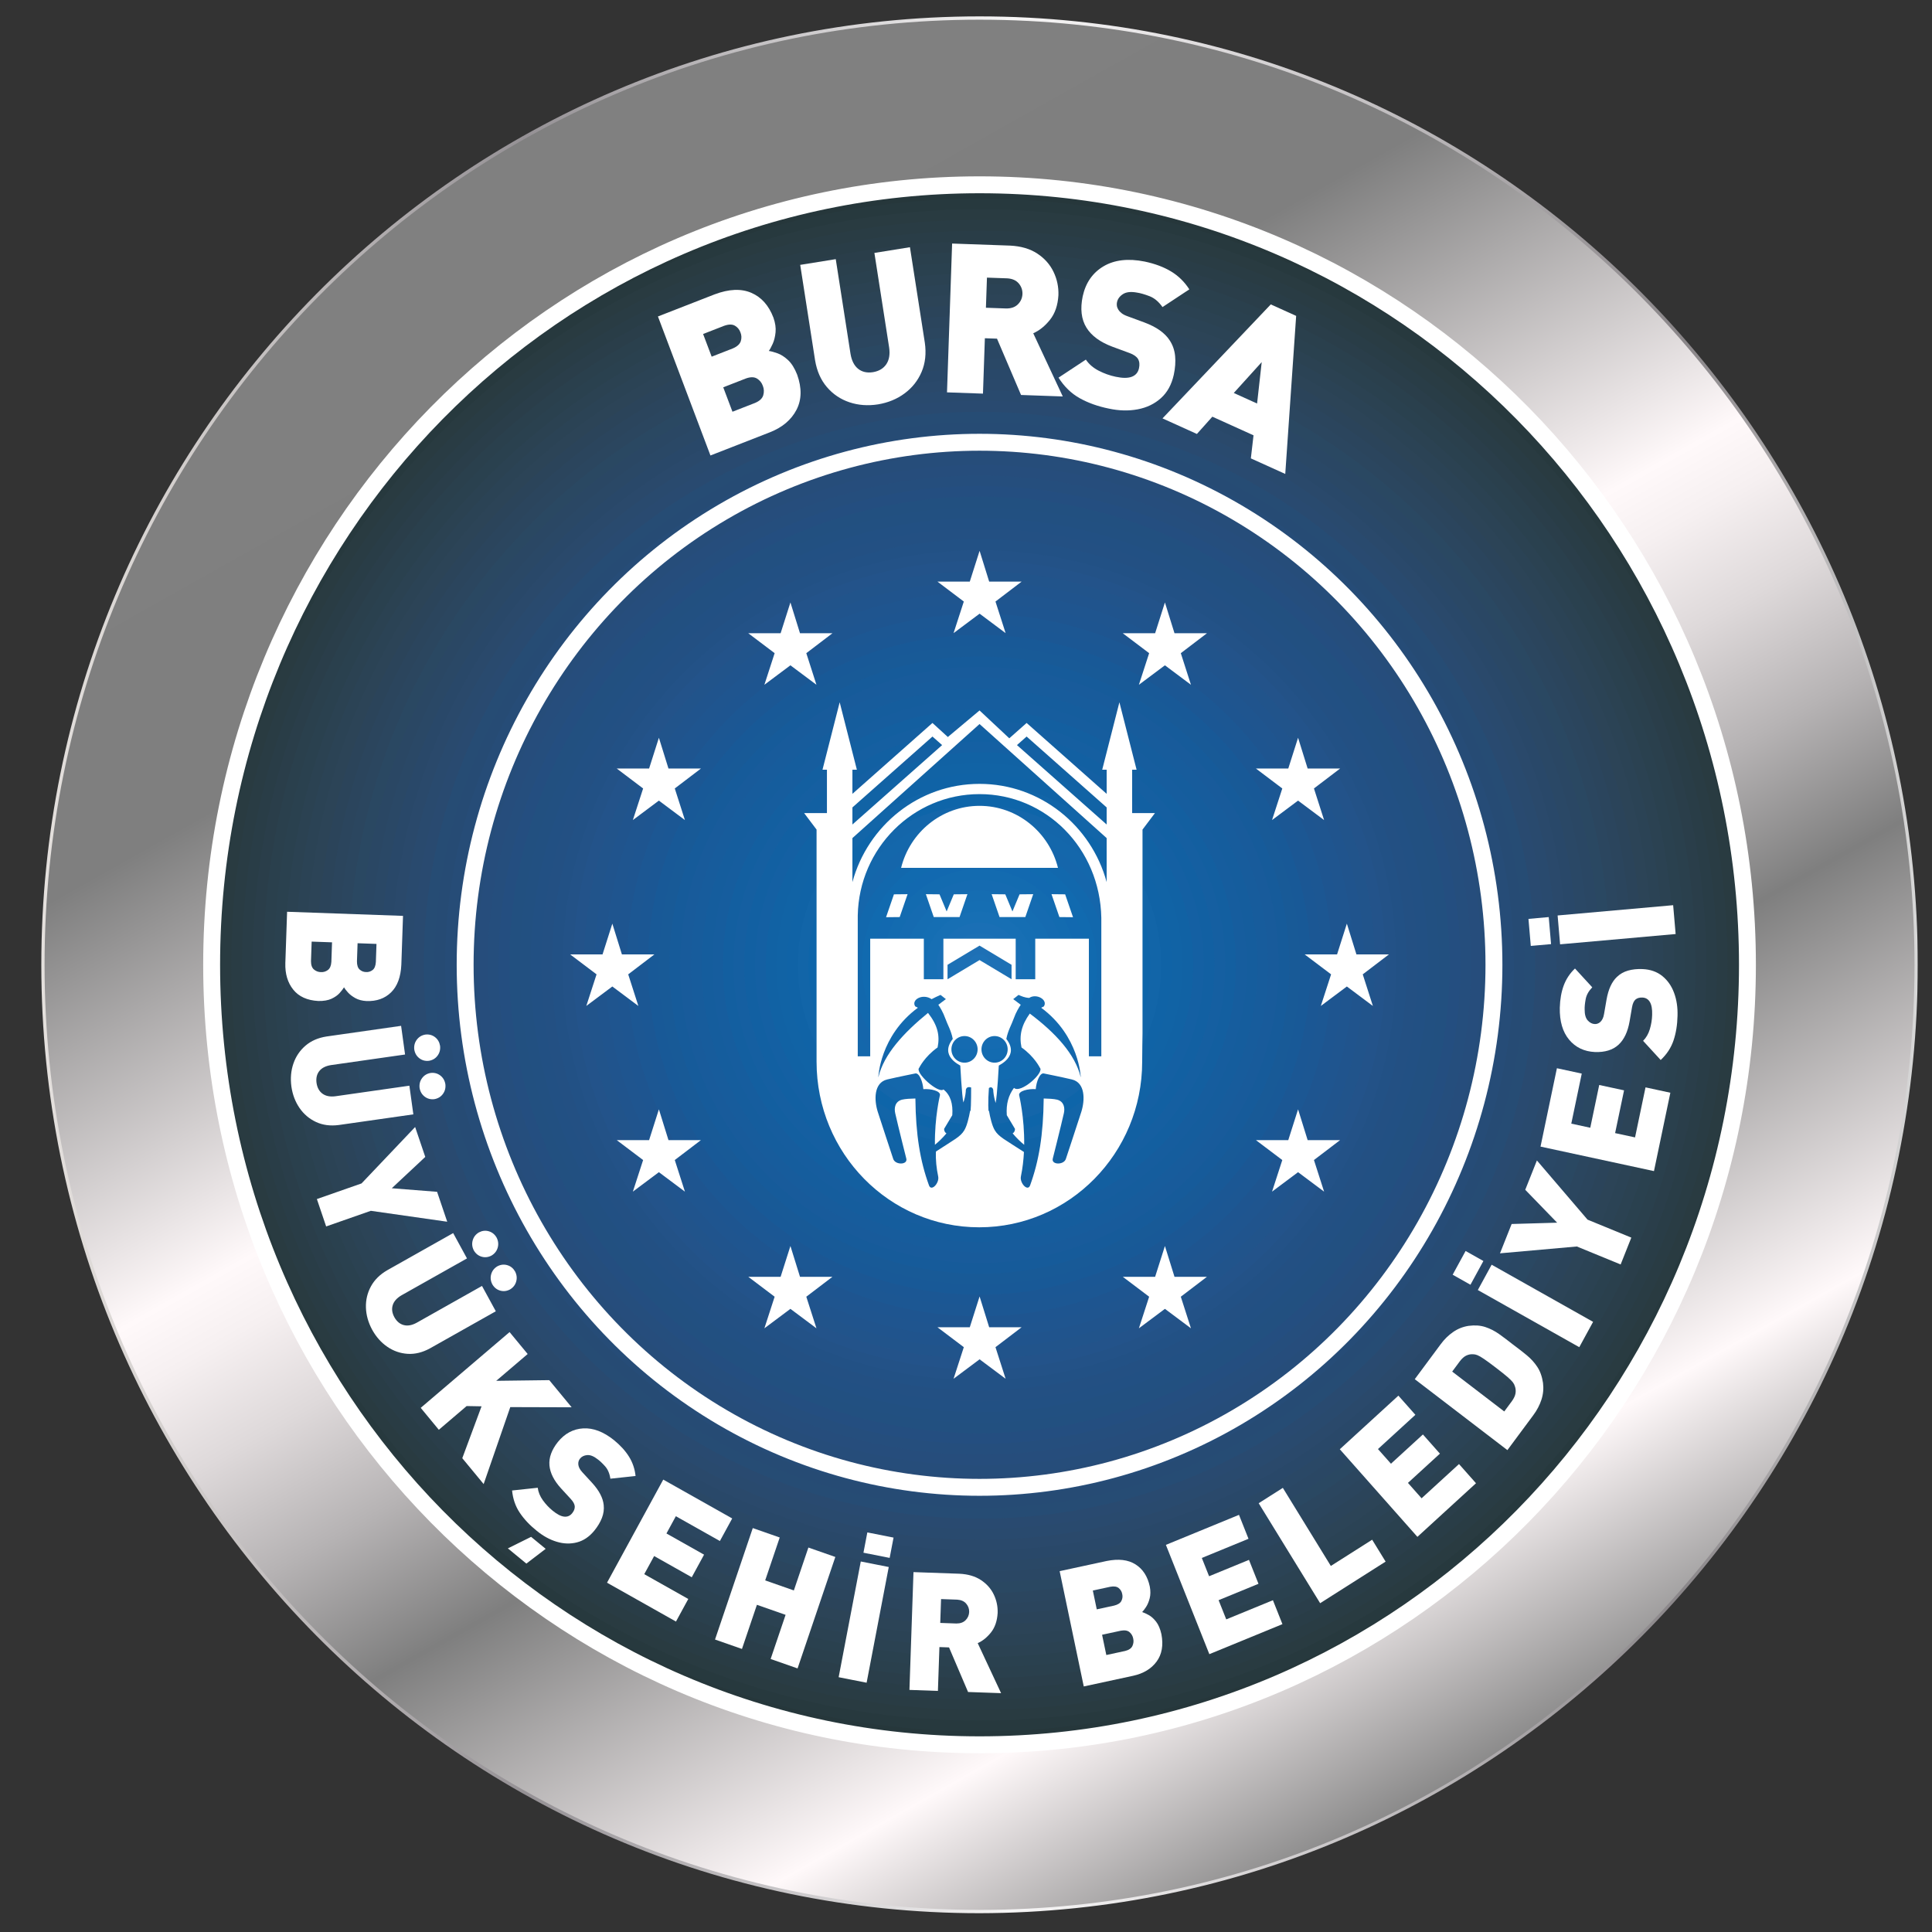 <?xml version="1.0" encoding="utf-8"?>
<!-- Generator: Adobe Illustrator 16.0.0, SVG Export Plug-In . SVG Version: 6.00 Build 0)  -->
<!DOCTYPE svg PUBLIC "-//W3C//DTD SVG 1.1//EN" "http://www.w3.org/Graphics/SVG/1.1/DTD/svg11.dtd">
<svg version="1.1" id="Layer_1" xmlns="http://www.w3.org/2000/svg" xmlns:xlink="http://www.w3.org/1999/xlink" x="0px" y="0px"
	 width="800px" height="800px" viewBox="176.75 173.627 800 800" enable-background="new 176.75 173.627 800 800"
	 xml:space="preserve">
<rect x="176.75" y="173.627" width="800" height="800" fill="#333333" stroke="none"/>
<g>
	<g>
		<g>
			<defs>
				<path id="SVGID_1_" d="M194.531,573.127c0,216.514,173.636,392.032,387.827,392.032c214.189,0,387.826-175.519,387.826-392.034
					c0-216.513-173.637-392.031-387.826-392.031C368.166,181.094,194.531,356.614,194.531,573.127"/>
			</defs>
			<clipPath id="SVGID_2_">
				<use xlink:href="#SVGID_1_"  overflow="visible"/>
			</clipPath>
			
				<linearGradient id="SVGID_3_" gradientUnits="userSpaceOnUse" x1="894.753" y1="1344.838" x2="895.439" y2="1344.838" gradientTransform="matrix(574.505 995.072 995.072 -574.505 -1851864.25 -117494.594)">
				<stop  offset="0" style="stop-color:#808080"/>
				<stop  offset="0.22" style="stop-color:#7F7F7F"/>
				<stop  offset="0.435" style="stop-color:#FFF9FA"/>
				<stop  offset="0.467" style="stop-color:#F6F0F1"/>
				<stop  offset="0.52" style="stop-color:#DED9DA"/>
				<stop  offset="0.586" style="stop-color:#B6B3B4"/>
				<stop  offset="0.662" style="stop-color:#7F7F7F"/>
				<stop  offset="0.663" style="stop-color:#7F7F7F"/>
				<stop  offset="0.86" style="stop-color:#FFF9FA"/>
				<stop  offset="1" style="stop-color:#808080"/>
			</linearGradient>
			<polygon clip-path="url(#SVGID_2_)" fill="url(#SVGID_3_)" points="776.27,-160.264 1304.233,769.144 388.444,1306.518 
				-139.519,377.111 			"/>
		</g>
	</g>
</g>
<g>
	<g>
		<g>
			<defs>
				<rect id="SVGID_4_" x="-106.216" y="48.255" width="1377.147" height="1049.745"/>
			</defs>
			<clipPath id="SVGID_5_">
				<use xlink:href="#SVGID_4_"  overflow="visible"/>
			</clipPath>
			
				<linearGradient id="SVGID_6_" gradientUnits="userSpaceOnUse" x1="894.661" y1="1346.229" x2="895.333" y2="1346.229" gradientTransform="matrix(1156.5 0 0 -1156.5 -1034482.625 1557486.5)">
				<stop  offset="0" style="stop-color:#EDEAE8"/>
				<stop  offset="0" style="stop-color:#E6E2DF"/>
				<stop  offset="0.064" style="stop-color:#D7D3D1"/>
				<stop  offset="0.187" style="stop-color:#B0ACAE"/>
				<stop  offset="0.264" style="stop-color:#959195"/>
				<stop  offset="0.522" style="stop-color:#F7F6F6"/>
				<stop  offset="0.588" style="stop-color:#E9E7E8"/>
				<stop  offset="0.713" style="stop-color:#C3C0C2"/>
				<stop  offset="0.876" style="stop-color:#898588"/>
				<stop  offset="1" style="stop-color:#D8D8D8"/>
				<stop  offset="1" style="stop-color:#B0B0B0"/>
			</linearGradient>
			<path clip-path="url(#SVGID_5_)" fill="url(#SVGID_6_)" d="M970.184,573.127h0.672c0,216.894-173.94,392.324-388.498,392.716
				c-214.56,0-388.499-175.822-388.5-392.718c0.001-216.893,173.94-392.714,388.5-392.715
				c214.558,0,388.498,175.822,388.498,392.715L970.184,573.127l-0.672-0.002c0-108.068-43.332-205.9-113.396-276.723
				c-70.06-70.821-166.847-114.625-273.759-114.625c-106.913,0-203.699,43.804-273.761,114.625
				c-70.062,70.823-113.394,168.654-113.394,276.725c0,108.069,43.332,205.9,113.394,276.724
				c70.062,70.821,166.849,114.625,273.761,114.625c106.911,0,203.699-43.804,273.759-114.625
				c70.063-70.823,113.396-168.654,113.396-276.724H970.184z"/>
		</g>
	</g>
</g>
<g>
	<g>
		<g>
			<defs>
				<path id="SVGID_7_" d="M264.387,573.127c0,178.378,142.357,322.979,317.968,322.979c175.612,0,317.971-144.602,317.971-322.979
					c0-178.379-142.357-322.98-317.969-322.98C406.745,250.147,264.387,394.748,264.387,573.127"/>
			</defs>
			<clipPath id="SVGID_8_">
				<use xlink:href="#SVGID_7_"  overflow="visible"/>
			</clipPath>
			<rect x="264.387" y="250.147" clip-path="url(#SVGID_8_)" fill="#193F78" width="635.939" height="645.959"/>
		</g>
	</g>
	<g>
		<g>
			<defs>
				<path id="SVGID_9_" d="M264.387,573.127c0,178.378,142.357,322.979,317.968,322.979c175.612,0,317.971-144.602,317.971-322.979
					c0-178.379-142.357-322.98-317.969-322.98C406.745,250.147,264.387,394.748,264.387,573.127"/>
			</defs>
			<clipPath id="SVGID_10_">
				<use xlink:href="#SVGID_9_"  overflow="visible"/>
			</clipPath>
			<path clip-path="url(#SVGID_10_)" fill="#243334" d="M237.123,573.315c0-189.845,154.54-343.742,345.184-343.742
				c190.643,0,345.184,153.897,345.184,343.742c0,189.848-154.541,343.743-345.184,343.743
				C391.663,917.058,237.123,763.163,237.123,573.315"/>
		</g>
	</g>
	<g>
		<g>
			<defs>
				<path id="SVGID_11_" d="M264.387,573.127c0,178.378,142.357,322.979,317.968,322.979c175.612,0,317.971-144.602,317.971-322.979
					c0-178.379-142.357-322.98-317.969-322.98C406.745,250.147,264.387,394.748,264.387,573.127"/>
			</defs>
			<clipPath id="SVGID_12_">
				<use xlink:href="#SVGID_11_"  overflow="visible"/>
			</clipPath>
			<path clip-path="url(#SVGID_12_)" fill="#273436" d="M241.557,573.272c0-187.414,152.561-339.337,340.759-339.337
				c188.199,0,340.759,151.923,340.759,339.337c0,187.412-152.56,339.337-340.759,339.337
				C394.117,912.609,241.557,760.684,241.557,573.272"/>
		</g>
	</g>
	<g>
		<g>
			<defs>
				<path id="SVGID_13_" d="M264.387,573.127c0,178.378,142.357,322.979,317.968,322.979c175.612,0,317.971-144.602,317.971-322.979
					c0-178.379-142.357-322.98-317.969-322.98C406.745,250.147,264.387,394.748,264.387,573.127"/>
			</defs>
			<clipPath id="SVGID_14_">
				<use xlink:href="#SVGID_13_"  overflow="visible"/>
			</clipPath>
			<path clip-path="url(#SVGID_14_)" fill="#263437" d="M245.991,573.226c0-184.979,150.581-334.931,336.333-334.931
				c185.756,0,336.336,149.951,336.336,334.931c0,184.98-150.581,334.929-336.336,334.929
				C396.572,908.155,245.991,758.207,245.991,573.226"/>
		</g>
	</g>
	<g>
		<g>
			<defs>
				<path id="SVGID_15_" d="M264.387,573.127c0,178.378,142.357,322.979,317.968,322.979c175.612,0,317.971-144.602,317.971-322.979
					c0-178.379-142.357-322.98-317.969-322.98C406.745,250.147,264.387,394.748,264.387,573.127"/>
			</defs>
			<clipPath id="SVGID_16_">
				<use xlink:href="#SVGID_15_"  overflow="visible"/>
			</clipPath>
			<path clip-path="url(#SVGID_16_)" fill="#263638" d="M250.427,573.181c0-182.547,148.598-330.526,331.909-330.526
				c183.31,0,331.909,147.979,331.909,330.526c0,182.545-148.599,330.524-331.909,330.524S250.427,755.726,250.427,573.181"/>
		</g>
	</g>
	<g>
		<g>
			<defs>
				<path id="SVGID_17_" d="M264.387,573.127c0,178.378,142.357,322.979,317.968,322.979c175.612,0,317.971-144.602,317.971-322.979
					c0-178.379-142.357-322.98-317.969-322.98C406.745,250.147,264.387,394.748,264.387,573.127"/>
			</defs>
			<clipPath id="SVGID_18_">
				<use xlink:href="#SVGID_17_"  overflow="visible"/>
			</clipPath>
			<path clip-path="url(#SVGID_18_)" fill="#27363A" d="M254.862,573.135c0-180.113,146.617-326.119,327.484-326.119
				S909.83,393.022,909.83,573.135c0,180.113-146.617,326.121-327.484,326.121S254.862,753.249,254.862,573.135"/>
		</g>
	</g>
	<g>
		<g>
			<defs>
				<path id="SVGID_19_" d="M264.387,573.127c0,178.378,142.357,322.979,317.968,322.979c175.612,0,317.971-144.602,317.971-322.979
					c0-178.379-142.357-322.98-317.969-322.98C406.745,250.147,264.387,394.748,264.387,573.127"/>
			</defs>
			<clipPath id="SVGID_20_">
				<use xlink:href="#SVGID_19_"  overflow="visible"/>
			</clipPath>
			<path clip-path="url(#SVGID_20_)" fill="#26373B" d="M259.296,573.286c0-177.676,144.636-321.708,323.06-321.708
				s323.061,144.032,323.061,321.708c0,177.678-144.637,321.709-323.061,321.709C403.933,894.995,259.296,750.963,259.296,573.286"
				/>
		</g>
	</g>
	<g>
		<g>
			<defs>
				<path id="SVGID_21_" d="M264.387,573.127c0,178.378,142.357,322.979,317.968,322.979c175.612,0,317.971-144.602,317.971-322.979
					c0-178.379-142.357-322.98-317.969-322.98C406.745,250.147,264.387,394.748,264.387,573.127"/>
			</defs>
			<clipPath id="SVGID_22_">
				<use xlink:href="#SVGID_21_"  overflow="visible"/>
			</clipPath>
			<path clip-path="url(#SVGID_22_)" fill="#27393E" d="M263.656,573.241c0-175.244,142.653-317.302,318.629-317.302
				c175.976,0,318.63,142.059,318.63,317.302c0,175.245-142.654,317.303-318.63,317.303
				C406.308,890.543,263.656,748.486,263.656,573.241"/>
		</g>
	</g>
	<g>
		<g>
			<defs>
				<path id="SVGID_23_" d="M264.387,573.127c0,178.378,142.357,322.979,317.968,322.979c175.612,0,317.971-144.602,317.971-322.979
					c0-178.379-142.357-322.98-317.969-322.98C406.745,250.147,264.387,394.748,264.387,573.127"/>
			</defs>
			<clipPath id="SVGID_24_">
				<use xlink:href="#SVGID_23_"  overflow="visible"/>
			</clipPath>
			<path clip-path="url(#SVGID_24_)" fill="#293B41" d="M268.09,573.197c0-172.81,140.672-312.897,314.204-312.897
				S896.5,400.387,896.5,573.197c0,172.81-140.671,312.896-314.206,312.896C408.762,886.093,268.09,746.006,268.09,573.197"/>
		</g>
	</g>
	<g>
		<g>
			<defs>
				<path id="SVGID_25_" d="M264.387,573.127c0,178.378,142.357,322.979,317.968,322.979c175.612,0,317.971-144.602,317.971-322.979
					c0-178.379-142.357-322.98-317.969-322.98C406.745,250.147,264.387,394.748,264.387,573.127"/>
			</defs>
			<clipPath id="SVGID_26_">
				<use xlink:href="#SVGID_25_"  overflow="visible"/>
			</clipPath>
			<path clip-path="url(#SVGID_26_)" fill="#293C44" d="M272.524,573.15c0-170.375,138.691-308.49,309.781-308.49
				s309.779,138.114,309.779,308.49c0,170.379-138.689,308.492-309.779,308.492S272.524,743.529,272.524,573.15"/>
		</g>
	</g>
	<g>
		<g>
			<defs>
				<path id="SVGID_27_" d="M264.387,573.127c0,178.378,142.357,322.979,317.968,322.979c175.612,0,317.971-144.602,317.971-322.979
					c0-178.379-142.357-322.98-317.969-322.98C406.745,250.147,264.387,394.748,264.387,573.127"/>
			</defs>
			<clipPath id="SVGID_28_">
				<use xlink:href="#SVGID_27_"  overflow="visible"/>
			</clipPath>
			<path clip-path="url(#SVGID_28_)" fill="#293D47" d="M276.96,573.302c0-167.94,136.71-304.082,305.354-304.082
				c168.646,0,305.356,136.14,305.356,304.082c0,167.938-136.711,304.08-305.356,304.08
				C413.67,877.382,276.96,741.243,276.96,573.302"/>
		</g>
	</g>
	<g>
		<g>
			<defs>
				<path id="SVGID_29_" d="M264.387,573.127c0,178.378,142.357,322.979,317.968,322.979c175.612,0,317.971-144.602,317.971-322.979
					c0-178.379-142.357-322.98-317.969-322.98C406.745,250.147,264.387,394.748,264.387,573.127"/>
			</defs>
			<clipPath id="SVGID_30_">
				<use xlink:href="#SVGID_29_"  overflow="visible"/>
			</clipPath>
			<path clip-path="url(#SVGID_30_)" fill="#2A3E4A" d="M281.394,573.256c0-165.508,134.729-299.673,300.929-299.673
				c166.202,0,300.932,134.166,300.932,299.673c0,165.508-134.729,299.674-300.931,299.674S281.394,738.764,281.394,573.256"/>
		</g>
	</g>
	<g>
		<g>
			<defs>
				<path id="SVGID_31_" d="M264.387,573.127c0,178.378,142.357,322.979,317.968,322.979c175.612,0,317.971-144.602,317.971-322.979
					c0-178.379-142.357-322.98-317.969-322.98C406.745,250.147,264.387,394.748,264.387,573.127"/>
			</defs>
			<clipPath id="SVGID_32_">
				<use xlink:href="#SVGID_31_"  overflow="visible"/>
			</clipPath>
			<path clip-path="url(#SVGID_32_)" fill="#2A404D" d="M285.829,573.211c0-163.074,132.748-295.268,296.506-295.268
				c163.756,0,296.504,132.194,296.504,295.268c0,163.073-132.748,295.269-296.504,295.269
				C418.577,868.48,285.829,736.285,285.829,573.211"/>
		</g>
	</g>
	<g>
		<g>
			<defs>
				<path id="SVGID_33_" d="M264.387,573.127c0,178.378,142.357,322.979,317.968,322.979c175.612,0,317.971-144.602,317.971-322.979
					c0-178.379-142.357-322.98-317.969-322.98C406.745,250.147,264.387,394.748,264.387,573.127"/>
			</defs>
			<clipPath id="SVGID_34_">
				<use xlink:href="#SVGID_33_"  overflow="visible"/>
			</clipPath>
			<path clip-path="url(#SVGID_34_)" fill="#2A414F" d="M290.264,573.167c0-160.641,130.768-290.862,292.081-290.862
				c161.313,0,292.081,130.221,292.081,290.862c0,160.643-130.769,290.864-292.081,290.864S290.264,733.807,290.264,573.167"/>
		</g>
	</g>
	<g>
		<g>
			<defs>
				<path id="SVGID_35_" d="M264.387,573.127c0,178.378,142.357,322.979,317.968,322.979c175.612,0,317.971-144.602,317.971-322.979
					c0-178.379-142.357-322.98-317.969-322.98C406.745,250.147,264.387,394.748,264.387,573.127"/>
			</defs>
			<clipPath id="SVGID_36_">
				<use xlink:href="#SVGID_35_"  overflow="visible"/>
			</clipPath>
			<path clip-path="url(#SVGID_36_)" fill="#2B4252" d="M294.7,573.317c0-158.204,128.785-286.452,287.656-286.452
				c158.87,0,287.654,128.248,287.654,286.452S741.225,859.769,582.356,859.769C423.486,859.769,294.7,731.521,294.7,573.317"/>
		</g>
	</g>
	<g>
		<g>
			<defs>
				<path id="SVGID_37_" d="M264.387,573.127c0,178.378,142.357,322.979,317.968,322.979c175.612,0,317.971-144.602,317.971-322.979
					c0-178.379-142.357-322.98-317.969-322.98C406.745,250.147,264.387,394.748,264.387,573.127"/>
			</defs>
			<clipPath id="SVGID_38_">
				<use xlink:href="#SVGID_37_"  overflow="visible"/>
			</clipPath>
			<path clip-path="url(#SVGID_38_)" fill="#2B4355" d="M299.057,573.272c0-155.772,126.803-282.045,283.227-282.045
				c156.423,0,283.225,126.273,283.225,282.045c0,155.771-126.802,282.046-283.225,282.046S299.057,729.042,299.057,573.272"/>
		</g>
	</g>
	<g>
		<g>
			<defs>
				<path id="SVGID_39_" d="M264.387,573.127c0,178.378,142.357,322.979,317.968,322.979c175.612,0,317.971-144.602,317.971-322.979
					c0-178.379-142.357-322.98-317.969-322.98C406.745,250.147,264.387,394.748,264.387,573.127"/>
			</defs>
			<clipPath id="SVGID_40_">
				<use xlink:href="#SVGID_39_"  overflow="visible"/>
			</clipPath>
			<path clip-path="url(#SVGID_40_)" fill="#2C4457" d="M303.494,573.227c0-153.338,124.821-277.64,278.799-277.64
				c153.98,0,278.801,124.301,278.801,277.64c0,153.338-124.82,277.638-278.801,277.638
				C428.315,850.867,303.494,726.565,303.494,573.227"/>
		</g>
	</g>
	<g>
		<g>
			<defs>
				<path id="SVGID_41_" d="M264.387,573.127c0,178.378,142.357,322.979,317.968,322.979c175.612,0,317.971-144.602,317.971-322.979
					c0-178.379-142.357-322.98-317.969-322.98C406.745,250.147,264.387,394.748,264.387,573.127"/>
			</defs>
			<clipPath id="SVGID_42_">
				<use xlink:href="#SVGID_41_"  overflow="visible"/>
			</clipPath>
			<path clip-path="url(#SVGID_42_)" fill="#2B445A" d="M307.928,573.181c0-150.905,122.84-273.233,274.376-273.233
				s274.374,122.329,274.374,273.233c0,150.907-122.839,273.234-274.374,273.234C430.768,846.416,307.928,724.088,307.928,573.181"
				/>
		</g>
	</g>
	<g>
		<g>
			<defs>
				<path id="SVGID_43_" d="M264.387,573.127c0,178.378,142.357,322.979,317.968,322.979c175.612,0,317.971-144.602,317.971-322.979
					c0-178.379-142.357-322.98-317.969-322.98C406.745,250.147,264.387,394.748,264.387,573.127"/>
			</defs>
			<clipPath id="SVGID_44_">
				<use xlink:href="#SVGID_43_"  overflow="visible"/>
			</clipPath>
			<path clip-path="url(#SVGID_44_)" fill="#2B455D" d="M312.362,573.137c0-148.471,120.859-268.828,269.951-268.828
				c149.093,0,269.952,120.357,269.952,268.828c0,148.472-120.859,268.829-269.952,268.829
				C433.222,841.964,312.362,721.609,312.362,573.137"/>
		</g>
	</g>
	<g>
		<g>
			<defs>
				<path id="SVGID_45_" d="M264.387,573.127c0,178.378,142.357,322.979,317.968,322.979c175.612,0,317.971-144.602,317.971-322.979
					c0-178.379-142.357-322.98-317.969-322.98C406.745,250.147,264.387,394.748,264.387,573.127"/>
			</defs>
			<clipPath id="SVGID_46_">
				<use xlink:href="#SVGID_45_"  overflow="visible"/>
			</clipPath>
			<path clip-path="url(#SVGID_46_)" fill="#2B465F" d="M316.798,573.288c0-146.037,118.878-264.417,265.526-264.417
				c146.648,0,265.527,118.381,265.527,264.417c0,146.036-118.878,264.417-265.527,264.417
				C435.676,837.705,316.798,719.324,316.798,573.288"/>
		</g>
	</g>
	<g>
		<g>
			<defs>
				<path id="SVGID_47_" d="M264.387,573.127c0,178.378,142.357,322.979,317.968,322.979c175.612,0,317.971-144.602,317.971-322.979
					c0-178.379-142.357-322.98-317.969-322.98C406.745,250.147,264.387,394.748,264.387,573.127"/>
			</defs>
			<clipPath id="SVGID_48_">
				<use xlink:href="#SVGID_47_"  overflow="visible"/>
			</clipPath>
			<path clip-path="url(#SVGID_48_)" fill="#2A4862" d="M321.233,573.243c0-143.602,116.897-260.012,261.102-260.012
				c144.203,0,261.101,116.41,261.101,260.012c0,143.601-116.897,260.01-261.101,260.01
				C438.13,833.252,321.233,716.843,321.233,573.243"/>
		</g>
	</g>
	<g>
		<g>
			<defs>
				<path id="SVGID_49_" d="M264.387,573.127c0,178.378,142.357,322.979,317.968,322.979c175.612,0,317.971-144.602,317.971-322.979
					c0-178.379-142.357-322.98-317.969-322.98C406.745,250.147,264.387,394.748,264.387,573.127"/>
			</defs>
			<clipPath id="SVGID_50_">
				<use xlink:href="#SVGID_49_"  overflow="visible"/>
			</clipPath>
			<path clip-path="url(#SVGID_50_)" fill="#2A4764" d="M325.668,573.198c0-141.169,114.916-255.605,256.676-255.605
				c141.761,0,256.676,114.437,256.676,255.605S724.105,828.802,582.344,828.802C440.584,828.802,325.668,714.367,325.668,573.198"
				/>
		</g>
	</g>
	<g>
		<g>
			<defs>
				<path id="SVGID_51_" d="M264.387,573.127c0,178.378,142.357,322.979,317.968,322.979c175.612,0,317.971-144.602,317.971-322.979
					c0-178.379-142.357-322.98-317.969-322.98C406.745,250.147,264.387,394.748,264.387,573.127"/>
			</defs>
			<clipPath id="SVGID_52_">
				<use xlink:href="#SVGID_51_"  overflow="visible"/>
			</clipPath>
			<path clip-path="url(#SVGID_52_)" fill="#2A4866" d="M330.102,573.151c0-138.734,112.936-251.198,252.251-251.198
				c139.317,0,252.252,112.464,252.252,251.198c0,138.736-112.935,251.2-252.252,251.2
				C443.038,824.351,330.102,711.887,330.102,573.151"/>
		</g>
	</g>
	<g>
		<g>
			<defs>
				<path id="SVGID_53_" d="M264.387,573.127c0,178.378,142.357,322.979,317.968,322.979c175.612,0,317.971-144.602,317.971-322.979
					c0-178.379-142.357-322.98-317.969-322.98C406.745,250.147,264.387,394.748,264.387,573.127"/>
			</defs>
			<clipPath id="SVGID_54_">
				<use xlink:href="#SVGID_53_"  overflow="visible"/>
			</clipPath>
			<path clip-path="url(#SVGID_54_)" fill="#294869" d="M334.461,573.302c0-136.299,110.952-246.788,247.822-246.788
				c136.869,0,247.821,110.489,247.821,246.788s-110.952,246.79-247.821,246.79C445.412,820.092,334.461,709.601,334.461,573.302"/>
		</g>
	</g>
	<g>
		<g>
			<defs>
				<path id="SVGID_55_" d="M264.387,573.127c0,178.378,142.357,322.979,317.968,322.979c175.612,0,317.971-144.602,317.971-322.979
					c0-178.379-142.357-322.98-317.969-322.98C406.745,250.147,264.387,394.748,264.387,573.127"/>
			</defs>
			<clipPath id="SVGID_56_">
				<use xlink:href="#SVGID_55_"  overflow="visible"/>
			</clipPath>
			<path clip-path="url(#SVGID_56_)" fill="#2A496B" d="M338.895,573.258c0-133.866,108.971-242.383,243.397-242.383
				c134.427,0,243.396,108.517,243.396,242.383S716.717,815.639,582.292,815.639C447.866,815.642,338.895,707.125,338.895,573.258"
				/>
		</g>
	</g>
	<g>
		<g>
			<defs>
				<path id="SVGID_57_" d="M264.387,573.127c0,178.378,142.357,322.979,317.968,322.979c175.612,0,317.971-144.602,317.971-322.979
					c0-178.379-142.357-322.98-317.969-322.98C406.745,250.147,264.387,394.748,264.387,573.127"/>
			</defs>
			<clipPath id="SVGID_58_">
				<use xlink:href="#SVGID_57_"  overflow="visible"/>
			</clipPath>
			<path clip-path="url(#SVGID_58_)" fill="#294A6E" d="M343.33,573.213c0-131.433,106.99-237.977,238.974-237.977
				c131.981,0,238.973,106.543,238.973,237.977c0,131.432-106.989,237.976-238.973,237.976S343.33,704.645,343.33,573.213"/>
		</g>
	</g>
	<g>
		<g>
			<defs>
				<path id="SVGID_59_" d="M264.387,573.127c0,178.378,142.357,322.979,317.968,322.979c175.612,0,317.971-144.602,317.971-322.979
					c0-178.379-142.357-322.98-317.969-322.98C406.745,250.147,264.387,394.748,264.387,573.127"/>
			</defs>
			<clipPath id="SVGID_60_">
				<use xlink:href="#SVGID_59_"  overflow="visible"/>
			</clipPath>
			<path clip-path="url(#SVGID_60_)" fill="#294A70" d="M347.766,573.167c0-129,105.008-233.57,234.546-233.57
				c129.539,0,234.548,104.57,234.548,233.57c0,129.001-105.009,233.571-234.548,233.571
				C452.774,806.738,347.766,702.167,347.766,573.167"/>
		</g>
	</g>
	<g>
		<g>
			<defs>
				<path id="SVGID_61_" d="M264.387,573.127c0,178.378,142.357,322.979,317.968,322.979c175.612,0,317.971-144.602,317.971-322.979
					c0-178.379-142.357-322.98-317.969-322.98C406.745,250.147,264.387,394.748,264.387,573.127"/>
			</defs>
			<clipPath id="SVGID_62_">
				<use xlink:href="#SVGID_61_"  overflow="visible"/>
			</clipPath>
			<path clip-path="url(#SVGID_62_)" fill="#264C74" d="M352.2,573.318c0-126.563,103.028-229.16,230.123-229.16
				c127.095,0,230.124,102.597,230.124,229.16c0,126.563-103.029,229.161-230.124,229.161
				C455.228,802.479,352.2,699.881,352.2,573.318"/>
		</g>
	</g>
	<g>
		<g>
			<defs>
				<path id="SVGID_63_" d="M264.387,573.127c0,178.378,142.357,322.979,317.968,322.979c175.612,0,317.971-144.602,317.971-322.979
					c0-178.379-142.357-322.98-317.969-322.98C406.745,250.147,264.387,394.748,264.387,573.127"/>
			</defs>
			<clipPath id="SVGID_64_">
				<use xlink:href="#SVGID_63_"  overflow="visible"/>
			</clipPath>
			<path clip-path="url(#SVGID_64_)" fill="#264B74" d="M356.635,573.273c0-124.13,101.048-224.754,225.698-224.754
				c124.651,0,225.698,100.624,225.698,224.754c0,124.131-101.047,224.755-225.698,224.755
				C457.683,798.028,356.635,697.404,356.635,573.273"/>
		</g>
	</g>
	<g>
		<g>
			<defs>
				<path id="SVGID_65_" d="M264.387,573.127c0,178.378,142.357,322.979,317.968,322.979c175.612,0,317.971-144.602,317.971-322.979
					c0-178.379-142.357-322.98-317.969-322.98C406.745,250.147,264.387,394.748,264.387,573.127"/>
			</defs>
			<clipPath id="SVGID_66_">
				<use xlink:href="#SVGID_65_"  overflow="visible"/>
			</clipPath>
			<path clip-path="url(#SVGID_66_)" fill="#264C77" d="M361.071,573.227c0-121.695,99.065-220.348,221.273-220.348
				c122.207,0,221.271,98.652,221.271,220.348c0,121.697-99.064,220.35-221.271,220.35
				C460.136,793.577,361.071,694.924,361.071,573.227"/>
		</g>
	</g>
	<g>
		<g>
			<defs>
				<path id="SVGID_67_" d="M264.387,573.127c0,178.378,142.357,322.979,317.968,322.979c175.612,0,317.971-144.602,317.971-322.979
					c0-178.379-142.357-322.98-317.969-322.98C406.745,250.147,264.387,394.748,264.387,573.127"/>
			</defs>
			<clipPath id="SVGID_68_">
				<use xlink:href="#SVGID_67_"  overflow="visible"/>
			</clipPath>
			<path clip-path="url(#SVGID_68_)" fill="#274C78" d="M365.506,573.182c0-119.264,97.084-215.942,216.847-215.942
				c119.764,0,216.849,96.678,216.849,215.942c0,119.265-97.085,215.942-216.849,215.942
				C462.59,789.125,365.506,692.447,365.506,573.182"/>
		</g>
	</g>
	<g>
		<g>
			<defs>
				<path id="SVGID_69_" d="M264.387,573.127c0,178.378,142.357,322.979,317.968,322.979c175.612,0,317.971-144.602,317.971-322.979
					c0-178.379-142.357-322.98-317.969-322.98C406.745,250.147,264.387,394.748,264.387,573.127"/>
			</defs>
			<clipPath id="SVGID_70_">
				<use xlink:href="#SVGID_69_"  overflow="visible"/>
			</clipPath>
			<path clip-path="url(#SVGID_70_)" fill="#264D7A" d="M369.863,573.138c0-116.829,95.102-211.536,212.419-211.536
				c117.316,0,212.417,94.707,212.417,211.536c0,116.83-95.101,211.536-212.417,211.536
				C464.965,784.674,369.863,689.968,369.863,573.138"/>
		</g>
	</g>
	<g>
		<g>
			<defs>
				<path id="SVGID_71_" d="M264.387,573.127c0,178.378,142.357,322.979,317.968,322.979c175.612,0,317.971-144.602,317.971-322.979
					c0-178.379-142.357-322.98-317.969-322.98C406.745,250.147,264.387,394.748,264.387,573.127"/>
			</defs>
			<clipPath id="SVGID_72_">
				<use xlink:href="#SVGID_71_"  overflow="visible"/>
			</clipPath>
			<path clip-path="url(#SVGID_72_)" fill="#264D7C" d="M374.299,573.29c0-114.395,93.119-207.126,207.992-207.126
				s207.993,92.731,207.993,207.126c0,114.393-93.12,207.123-207.993,207.123C467.418,780.415,374.299,687.682,374.299,573.29"/>
		</g>
	</g>
	<g>
		<g>
			<defs>
				<path id="SVGID_73_" d="M264.387,573.127c0,178.378,142.357,322.979,317.968,322.979c175.612,0,317.971-144.602,317.971-322.979
					c0-178.379-142.357-322.98-317.969-322.98C406.745,250.147,264.387,394.748,264.387,573.127"/>
			</defs>
			<clipPath id="SVGID_74_">
				<use xlink:href="#SVGID_73_"  overflow="visible"/>
			</clipPath>
			<path clip-path="url(#SVGID_74_)" fill="#254E7D" d="M378.733,573.244c0-111.961,91.14-202.72,203.567-202.72
				c112.431,0,203.57,90.759,203.57,202.72c0,111.959-91.14,202.719-203.57,202.719
				C469.873,775.962,378.733,685.203,378.733,573.244"/>
		</g>
	</g>
	<g>
		<g>
			<defs>
				<path id="SVGID_75_" d="M264.387,573.127c0,178.378,142.357,322.979,317.968,322.979c175.612,0,317.971-144.602,317.971-322.979
					c0-178.379-142.357-322.98-317.969-322.98C406.745,250.147,264.387,394.748,264.387,573.127"/>
			</defs>
			<clipPath id="SVGID_76_">
				<use xlink:href="#SVGID_75_"  overflow="visible"/>
			</clipPath>
			<path clip-path="url(#SVGID_76_)" fill="#244E80" d="M383.168,573.198c0-109.527,89.158-198.314,199.144-198.314
				c109.986,0,199.144,88.788,199.144,198.314c0,109.526-89.159,198.314-199.144,198.314
				C472.326,771.512,383.168,682.724,383.168,573.198"/>
		</g>
	</g>
	<g>
		<g>
			<defs>
				<path id="SVGID_77_" d="M264.387,573.127c0,178.378,142.357,322.979,317.968,322.979c175.612,0,317.971-144.602,317.971-322.979
					c0-178.379-142.357-322.98-317.969-322.98C406.745,250.147,264.387,394.748,264.387,573.127"/>
			</defs>
			<clipPath id="SVGID_78_">
				<use xlink:href="#SVGID_77_"  overflow="visible"/>
			</clipPath>
			<path clip-path="url(#SVGID_78_)" fill="#225080" d="M387.603,573.153c0-107.094,87.177-193.908,194.718-193.908
				c107.542,0,194.719,86.814,194.719,193.908s-87.179,193.909-194.719,193.909C474.78,767.062,387.603,680.247,387.603,573.153"/>
		</g>
	</g>
	<g>
		<g>
			<defs>
				<path id="SVGID_79_" d="M264.387,573.127c0,178.378,142.357,322.979,317.968,322.979c175.612,0,317.971-144.602,317.971-322.979
					c0-178.379-142.357-322.98-317.969-322.98C406.745,250.147,264.387,394.748,264.387,573.127"/>
			</defs>
			<clipPath id="SVGID_80_">
				<use xlink:href="#SVGID_79_"  overflow="visible"/>
			</clipPath>
			<path clip-path="url(#SVGID_80_)" fill="#225081" d="M392.038,573.303c0-104.657,85.196-189.497,190.294-189.497
				c105.099,0,190.293,84.839,190.293,189.497c0,104.66-85.194,189.498-190.293,189.498
				C477.235,762.801,392.038,677.963,392.038,573.303"/>
		</g>
	</g>
	<g>
		<g>
			<defs>
				<path id="SVGID_81_" d="M264.387,573.127c0,178.378,142.357,322.979,317.968,322.979c175.612,0,317.971-144.602,317.971-322.979
					c0-178.379-142.357-322.98-317.969-322.98C406.745,250.147,264.387,394.748,264.387,573.127"/>
			</defs>
			<clipPath id="SVGID_82_">
				<use xlink:href="#SVGID_81_"  overflow="visible"/>
			</clipPath>
			<path clip-path="url(#SVGID_82_)" fill="#225083" d="M396.473,573.258c0-102.225,83.215-185.091,185.869-185.091
				s185.87,82.867,185.87,185.091c0,102.226-83.216,185.091-185.87,185.091C479.688,758.35,396.473,675.484,396.473,573.258"/>
		</g>
	</g>
	<g>
		<g>
			<defs>
				<path id="SVGID_83_" d="M264.387,573.127c0,178.378,142.357,322.979,317.968,322.979c175.612,0,317.971-144.602,317.971-322.979
					c0-178.379-142.357-322.98-317.969-322.98C406.745,250.147,264.387,394.748,264.387,573.127"/>
			</defs>
			<clipPath id="SVGID_84_">
				<use xlink:href="#SVGID_83_"  overflow="visible"/>
			</clipPath>
			<path clip-path="url(#SVGID_84_)" fill="#235083" d="M400.907,573.214c0-99.793,81.235-180.686,181.443-180.686
				c100.211,0,181.445,80.893,181.445,180.686c0,99.791-81.234,180.685-181.445,180.685
				C482.143,753.899,400.907,673.005,400.907,573.214"/>
		</g>
	</g>
	<g>
		<g>
			<defs>
				<path id="SVGID_85_" d="M264.387,573.127c0,178.378,142.357,322.979,317.968,322.979c175.612,0,317.971-144.602,317.971-322.979
					c0-178.379-142.357-322.98-317.969-322.98C406.745,250.147,264.387,394.748,264.387,573.127"/>
			</defs>
			<clipPath id="SVGID_86_">
				<use xlink:href="#SVGID_85_"  overflow="visible"/>
			</clipPath>
			<path clip-path="url(#SVGID_86_)" fill="#225185" d="M405.267,573.17c0-97.358,79.25-176.281,177.014-176.281
				c97.764,0,177.015,78.922,177.015,176.281s-79.251,176.278-177.015,176.278C484.518,749.448,405.267,670.527,405.267,573.17"/>
		</g>
	</g>
	<g>
		<g>
			<defs>
				<path id="SVGID_87_" d="M264.387,573.127c0,178.378,142.357,322.979,317.968,322.979c175.612,0,317.971-144.602,317.971-322.979
					c0-178.379-142.357-322.98-317.969-322.98C406.745,250.147,264.387,394.748,264.387,573.127"/>
			</defs>
			<clipPath id="SVGID_88_">
				<use xlink:href="#SVGID_87_"  overflow="visible"/>
			</clipPath>
			<path clip-path="url(#SVGID_88_)" fill="#235287" d="M409.701,573.32c0-94.923,77.27-171.869,172.59-171.869
				c95.319,0,172.589,76.948,172.589,171.869c0,94.922-77.27,171.867-172.589,171.867
				C486.97,745.189,409.701,668.242,409.701,573.32"/>
		</g>
	</g>
	<g>
		<g>
			<defs>
				<path id="SVGID_89_" d="M264.387,573.127c0,178.378,142.357,322.979,317.968,322.979c175.612,0,317.971-144.602,317.971-322.979
					c0-178.379-142.357-322.98-317.969-322.98C406.745,250.147,264.387,394.748,264.387,573.127"/>
			</defs>
			<clipPath id="SVGID_90_">
				<use xlink:href="#SVGID_89_"  overflow="visible"/>
			</clipPath>
			<path clip-path="url(#SVGID_90_)" fill="#23538A" d="M414.137,573.274c0-92.488,75.289-167.464,168.163-167.464
				c92.876,0,168.166,74.976,168.166,167.464S675.176,740.737,582.3,740.737C489.426,740.737,414.137,665.762,414.137,573.274"/>
		</g>
	</g>
	<g>
		<g>
			<defs>
				<path id="SVGID_91_" d="M264.387,573.127c0,178.378,142.357,322.979,317.968,322.979c175.612,0,317.971-144.602,317.971-322.979
					c0-178.379-142.357-322.98-317.969-322.98C406.745,250.147,264.387,394.748,264.387,573.127"/>
			</defs>
			<clipPath id="SVGID_92_">
				<use xlink:href="#SVGID_91_"  overflow="visible"/>
			</clipPath>
			<path clip-path="url(#SVGID_92_)" fill="#21548B" d="M418.571,573.229c0-90.055,73.308-163.057,163.74-163.057
				c90.431,0,163.74,73.001,163.74,163.057c0,90.056-73.31,163.057-163.74,163.057C491.878,736.286,418.571,663.285,418.571,573.229
				"/>
		</g>
	</g>
	<g>
		<g>
			<defs>
				<path id="SVGID_93_" d="M264.387,573.127c0,178.378,142.357,322.979,317.968,322.979c175.612,0,317.971-144.602,317.971-322.979
					c0-178.379-142.357-322.98-317.969-322.98C406.745,250.147,264.387,394.748,264.387,573.127"/>
			</defs>
			<clipPath id="SVGID_94_">
				<use xlink:href="#SVGID_93_"  overflow="visible"/>
			</clipPath>
			<path clip-path="url(#SVGID_94_)" fill="#20548D" d="M423.005,573.185c0-87.622,71.327-158.653,159.315-158.653
				c87.989,0,159.314,71.03,159.314,158.653c0,87.621-71.325,158.651-159.314,158.651
				C494.333,731.836,423.005,660.806,423.005,573.185"/>
		</g>
	</g>
	<g>
		<g>
			<defs>
				<path id="SVGID_95_" d="M264.387,573.127c0,178.378,142.357,322.979,317.968,322.979c175.612,0,317.971-144.602,317.971-322.979
					c0-178.379-142.357-322.98-317.969-322.98C406.745,250.147,264.387,394.748,264.387,573.127"/>
			</defs>
			<clipPath id="SVGID_96_">
				<use xlink:href="#SVGID_95_"  overflow="visible"/>
			</clipPath>
			<path clip-path="url(#SVGID_96_)" fill="#1F558F" d="M427.441,573.139c0-85.188,69.345-154.245,154.891-154.245
				c85.545,0,154.89,69.057,154.89,154.245c0,85.188-69.345,154.245-154.89,154.245
				C496.786,727.384,427.441,658.328,427.441,573.139"/>
		</g>
	</g>
	<g>
		<g>
			<defs>
				<path id="SVGID_97_" d="M264.387,573.127c0,178.378,142.357,322.979,317.968,322.979c175.612,0,317.971-144.602,317.971-322.979
					c0-178.379-142.357-322.98-317.969-322.98C406.745,250.147,264.387,394.748,264.387,573.127"/>
			</defs>
			<clipPath id="SVGID_98_">
				<use xlink:href="#SVGID_97_"  overflow="visible"/>
			</clipPath>
			<path clip-path="url(#SVGID_98_)" fill="#1E5590" d="M431.876,573.291c0-82.752,67.364-149.835,150.465-149.835
				s150.465,67.083,150.465,149.835c0,82.752-67.364,149.834-150.465,149.834C499.24,723.125,431.876,656.042,431.876,573.291"/>
		</g>
	</g>
	<g>
		<g>
			<defs>
				<path id="SVGID_99_" d="M264.387,573.127c0,178.378,142.357,322.979,317.968,322.979c175.612,0,317.971-144.602,317.971-322.979
					c0-178.379-142.357-322.98-317.969-322.98C406.745,250.147,264.387,394.748,264.387,573.127"/>
			</defs>
			<clipPath id="SVGID_100_">
				<use xlink:href="#SVGID_99_"  overflow="visible"/>
			</clipPath>
			<path clip-path="url(#SVGID_100_)" fill="#1C5793" d="M436.311,573.245c0-80.318,65.384-145.429,146.04-145.429
				s146.041,65.11,146.041,145.429s-65.383,145.429-146.041,145.429C501.696,718.673,436.311,653.563,436.311,573.245"/>
		</g>
	</g>
	<g>
		<g>
			<defs>
				<path id="SVGID_101_" d="M264.387,573.127c0,178.378,142.357,322.979,317.968,322.979
					c175.612,0,317.971-144.602,317.971-322.979c0-178.379-142.357-322.98-317.969-322.98
					C406.745,250.147,264.387,394.748,264.387,573.127"/>
			</defs>
			<clipPath id="SVGID_102_">
				<use xlink:href="#SVGID_101_"  overflow="visible"/>
			</clipPath>
			<path clip-path="url(#SVGID_102_)" fill="#1B5794" d="M440.669,573.2c0-77.885,63.4-141.023,141.611-141.023
				c78.209,0,141.61,63.138,141.61,141.023c0,77.885-63.401,141.022-141.61,141.022C504.069,714.222,440.669,651.084,440.669,573.2"
				/>
		</g>
	</g>
	<g>
		<g>
			<defs>
				<path id="SVGID_103_" d="M264.387,573.127c0,178.378,142.357,322.979,317.968,322.979
					c175.612,0,317.971-144.602,317.971-322.979c0-178.379-142.357-322.98-317.969-322.98
					C406.745,250.147,264.387,394.748,264.387,573.127"/>
			</defs>
			<clipPath id="SVGID_104_">
				<use xlink:href="#SVGID_103_"  overflow="visible"/>
			</clipPath>
			<path clip-path="url(#SVGID_104_)" fill="#185997" d="M445.104,573.154c0-75.451,61.418-136.617,137.186-136.617
				c75.767,0,137.186,61.166,137.186,136.617c0,75.453-61.419,136.618-137.186,136.618
				C506.522,709.772,445.104,648.608,445.104,573.154"/>
		</g>
	</g>
	<g>
		<g>
			<defs>
				<path id="SVGID_105_" d="M264.387,573.127c0,178.378,142.357,322.979,317.968,322.979
					c175.612,0,317.971-144.602,317.971-322.979c0-178.379-142.357-322.98-317.969-322.98
					C406.745,250.147,264.387,394.748,264.387,573.127"/>
			</defs>
			<clipPath id="SVGID_106_">
				<use xlink:href="#SVGID_105_"  overflow="visible"/>
			</clipPath>
			<path clip-path="url(#SVGID_106_)" fill="#185A97" d="M449.539,573.304c0-73.015,59.438-132.205,132.761-132.205
				c73.323,0,132.761,59.19,132.761,132.205c0,73.017-59.439,132.206-132.761,132.206
				C508.977,705.51,449.539,646.321,449.539,573.304"/>
		</g>
	</g>
	<g>
		<g>
			<defs>
				<path id="SVGID_107_" d="M264.387,573.127c0,178.378,142.357,322.979,317.968,322.979
					c175.612,0,317.971-144.602,317.971-322.979c0-178.379-142.357-322.98-317.969-322.98
					C406.745,250.147,264.387,394.748,264.387,573.127"/>
			</defs>
			<clipPath id="SVGID_108_">
				<use xlink:href="#SVGID_107_"  overflow="visible"/>
			</clipPath>
			<path clip-path="url(#SVGID_108_)" fill="#165B9A" d="M453.973,573.259c0-70.582,57.457-127.8,128.336-127.8
				c70.88,0,128.337,57.218,128.337,127.8c0,70.583-57.457,127.801-128.337,127.801C511.43,701.06,453.973,643.843,453.973,573.259"
				/>
		</g>
	</g>
	<g>
		<g>
			<defs>
				<path id="SVGID_109_" d="M264.387,573.127c0,178.378,142.357,322.979,317.968,322.979
					c175.612,0,317.971-144.602,317.971-322.979c0-178.379-142.357-322.98-317.969-322.98
					C406.745,250.147,264.387,394.748,264.387,573.127"/>
			</defs>
			<clipPath id="SVGID_110_">
				<use xlink:href="#SVGID_109_"  overflow="visible"/>
			</clipPath>
			<path clip-path="url(#SVGID_110_)" fill="#185B9B" d="M458.409,573.215c0-68.15,55.476-123.395,123.911-123.395
				s123.911,55.244,123.911,123.395c0,68.149-55.477,123.394-123.911,123.394S458.409,641.365,458.409,573.215"/>
		</g>
	</g>
	<g>
		<g>
			<defs>
				<path id="SVGID_111_" d="M264.387,573.127c0,178.378,142.357,322.979,317.968,322.979
					c175.612,0,317.971-144.602,317.971-322.979c0-178.379-142.357-322.98-317.969-322.98
					C406.745,250.147,264.387,394.748,264.387,573.127"/>
			</defs>
			<clipPath id="SVGID_112_">
				<use xlink:href="#SVGID_111_"  overflow="visible"/>
			</clipPath>
			<path clip-path="url(#SVGID_112_)" fill="#175C9C" d="M462.844,573.17c0-65.716,53.495-118.989,119.486-118.989
				c65.991,0,119.485,53.272,119.485,118.989c0,65.716-53.495,118.988-119.484,118.988
				C516.339,692.159,462.844,638.886,462.844,573.17"/>
		</g>
	</g>
	<g>
		<g>
			<defs>
				<path id="SVGID_113_" d="M264.387,573.127c0,178.378,142.357,322.979,317.968,322.979
					c175.612,0,317.971-144.602,317.971-322.979c0-178.379-142.357-322.98-317.969-322.98
					C406.745,250.147,264.387,394.748,264.387,573.127"/>
			</defs>
			<clipPath id="SVGID_114_">
				<use xlink:href="#SVGID_113_"  overflow="visible"/>
			</clipPath>
			<path clip-path="url(#SVGID_114_)" fill="#155D9D" d="M467.279,573.32c0-63.28,51.514-114.577,115.061-114.577
				c63.548,0,115.061,51.298,115.061,114.577c0,63.28-51.513,114.577-115.061,114.577C518.792,687.899,467.279,636.6,467.279,573.32
				"/>
		</g>
	</g>
	<g>
		<g>
			<defs>
				<path id="SVGID_115_" d="M264.387,573.127c0,178.378,142.357,322.979,317.968,322.979
					c175.612,0,317.971-144.602,317.971-322.979c0-178.379-142.357-322.98-317.969-322.98
					C406.745,250.147,264.387,394.748,264.387,573.127"/>
			</defs>
			<clipPath id="SVGID_116_">
				<use xlink:href="#SVGID_115_"  overflow="visible"/>
			</clipPath>
			<path clip-path="url(#SVGID_116_)" fill="#165D9E" d="M471.714,573.276c0-60.849,49.531-110.172,110.635-110.172
				s110.637,49.324,110.637,110.172c0,60.846-49.533,110.171-110.637,110.171C521.246,683.447,471.714,634.122,471.714,573.276"/>
		</g>
	</g>
	<g>
		<g>
			<defs>
				<path id="SVGID_117_" d="M264.387,573.127c0,178.378,142.357,322.979,317.968,322.979
					c175.612,0,317.971-144.602,317.971-322.979c0-178.379-142.357-322.98-317.969-322.98
					C406.745,250.147,264.387,394.748,264.387,573.127"/>
			</defs>
			<clipPath id="SVGID_118_">
				<use xlink:href="#SVGID_117_"  overflow="visible"/>
			</clipPath>
			<path clip-path="url(#SVGID_118_)" fill="#135FA0" d="M476.072,573.23c0-58.415,47.55-105.766,106.208-105.766
				c58.655,0,106.205,47.353,106.205,105.766c0,58.414-47.552,105.766-106.205,105.766
				C523.622,678.996,476.072,631.643,476.072,573.23"/>
		</g>
	</g>
	<g>
		<g>
			<defs>
				<path id="SVGID_119_" d="M264.387,573.127c0,178.378,142.357,322.979,317.968,322.979
					c175.612,0,317.971-144.602,317.971-322.979c0-178.379-142.357-322.98-317.969-322.98
					C406.745,250.147,264.387,394.748,264.387,573.127"/>
			</defs>
			<clipPath id="SVGID_120_">
				<use xlink:href="#SVGID_119_"  overflow="visible"/>
			</clipPath>
			<path clip-path="url(#SVGID_120_)" fill="#155FA1" d="M480.506,573.185c0-55.98,45.569-101.36,101.782-101.36
				s101.781,45.378,101.781,101.36c0,55.98-45.569,101.361-101.781,101.361C526.075,674.546,480.506,629.165,480.506,573.185"/>
		</g>
	</g>
	<g>
		<g>
			<defs>
				<path id="SVGID_121_" d="M264.387,573.127c0,178.378,142.357,322.979,317.968,322.979
					c175.612,0,317.971-144.602,317.971-322.979c0-178.379-142.357-322.98-317.969-322.98
					C406.745,250.147,264.387,394.748,264.387,573.127"/>
			</defs>
			<clipPath id="SVGID_122_">
				<use xlink:href="#SVGID_121_"  overflow="visible"/>
			</clipPath>
			<path clip-path="url(#SVGID_122_)" fill="#1260A2" d="M484.943,573.141c0-53.548,43.585-96.955,97.356-96.955
				s97.357,43.409,97.357,96.955c0,53.545-43.586,96.954-97.357,96.954C528.529,670.095,484.943,626.686,484.943,573.141"/>
		</g>
	</g>
	<g>
		<g>
			<defs>
				<path id="SVGID_123_" d="M264.387,573.127c0,178.378,142.357,322.979,317.968,322.979
					c175.612,0,317.971-144.602,317.971-322.979c0-178.379-142.357-322.98-317.969-322.98
					C406.745,250.147,264.387,394.748,264.387,573.127"/>
			</defs>
			<clipPath id="SVGID_124_">
				<use xlink:href="#SVGID_123_"  overflow="visible"/>
			</clipPath>
			<path clip-path="url(#SVGID_124_)" fill="#1460A3" d="M489.377,573.291c0-51.111,41.606-92.543,92.932-92.543
				c51.325,0,92.932,41.433,92.932,92.543c0,51.111-41.606,92.543-92.932,92.543C530.983,665.833,489.377,624.402,489.377,573.291"
				/>
		</g>
	</g>
	<g>
		<g>
			<defs>
				<path id="SVGID_125_" d="M264.387,573.127c0,178.378,142.357,322.979,317.968,322.979
					c175.612,0,317.971-144.602,317.971-322.979c0-178.379-142.357-322.98-317.969-322.98
					C406.745,250.147,264.387,394.748,264.387,573.127"/>
			</defs>
			<clipPath id="SVGID_126_">
				<use xlink:href="#SVGID_125_"  overflow="visible"/>
			</clipPath>
			<path clip-path="url(#SVGID_126_)" fill="#1162A4" d="M493.811,573.246c0-48.678,39.625-88.138,88.507-88.138
				c48.881,0,88.507,39.46,88.507,88.138c0,48.68-39.626,88.137-88.507,88.137C533.437,661.382,493.811,621.923,493.811,573.246"/>
		</g>
	</g>
	<g>
		<g>
			<defs>
				<path id="SVGID_127_" d="M264.387,573.127c0,178.378,142.357,322.979,317.968,322.979
					c175.612,0,317.971-144.602,317.971-322.979c0-178.379-142.357-322.98-317.969-322.98
					C406.745,250.147,264.387,394.748,264.387,573.127"/>
			</defs>
			<clipPath id="SVGID_128_">
				<use xlink:href="#SVGID_127_"  overflow="visible"/>
			</clipPath>
			<path clip-path="url(#SVGID_128_)" fill="#1163A5" d="M498.247,573.201c0-46.245,37.644-83.731,84.082-83.731
				c46.438,0,84.082,37.487,84.082,83.731c0,46.244-37.643,83.731-84.082,83.731C535.89,656.932,498.247,619.445,498.247,573.201"/>
		</g>
	</g>
	<g>
		<g>
			<defs>
				<path id="SVGID_129_" d="M264.387,573.127c0,178.378,142.357,322.979,317.968,322.979
					c175.612,0,317.971-144.602,317.971-322.979c0-178.379-142.357-322.98-317.969-322.98
					C406.745,250.147,264.387,394.748,264.387,573.127"/>
			</defs>
			<clipPath id="SVGID_130_">
				<use xlink:href="#SVGID_129_"  overflow="visible"/>
			</clipPath>
			<path clip-path="url(#SVGID_130_)" fill="#1063A6" d="M502.681,573.155c0-43.81,35.664-79.325,79.658-79.325
				c43.993,0,79.656,35.516,79.656,79.325c0,43.811-35.663,79.327-79.656,79.327C538.345,652.482,502.681,616.967,502.681,573.155"
				/>
		</g>
	</g>
	<g>
		<g>
			<defs>
				<path id="SVGID_131_" d="M264.387,573.127c0,178.378,142.357,322.979,317.968,322.979
					c175.612,0,317.971-144.602,317.971-322.979c0-178.379-142.357-322.98-317.969-322.98
					C406.745,250.147,264.387,394.748,264.387,573.127"/>
			</defs>
			<clipPath id="SVGID_132_">
				<use xlink:href="#SVGID_131_"  overflow="visible"/>
			</clipPath>
			<path clip-path="url(#SVGID_132_)" fill="#1265A8" d="M507.116,573.306c0-41.375,33.682-74.914,75.232-74.914
				c41.55,0,75.231,33.539,75.231,74.914c0,41.374-33.682,74.914-75.231,74.914C540.798,648.22,507.116,614.68,507.116,573.306"/>
		</g>
	</g>
	<g>
		<g>
			<defs>
				<path id="SVGID_133_" d="M264.387,573.127c0,178.378,142.357,322.979,317.968,322.979
					c175.612,0,317.971-144.602,317.971-322.979c0-178.379-142.357-322.98-317.969-322.98
					C406.745,250.147,264.387,394.748,264.387,573.127"/>
			</defs>
			<clipPath id="SVGID_134_">
				<use xlink:href="#SVGID_133_"  overflow="visible"/>
			</clipPath>
			<path clip-path="url(#SVGID_134_)" fill="#0E65A9" d="M511.475,573.261c0-38.941,31.699-70.51,70.802-70.51
				c39.103,0,70.803,31.567,70.803,70.51s-31.7,70.509-70.803,70.509C543.174,643.77,511.475,612.204,511.475,573.261"/>
		</g>
	</g>
	<g>
		<g>
			<defs>
				<path id="SVGID_135_" d="M264.387,573.127c0,178.378,142.357,322.979,317.968,322.979
					c175.612,0,317.971-144.602,317.971-322.979c0-178.379-142.357-322.98-317.969-322.98
					C406.745,250.147,264.387,394.748,264.387,573.127"/>
			</defs>
			<clipPath id="SVGID_136_">
				<use xlink:href="#SVGID_135_"  overflow="visible"/>
			</clipPath>
			<path clip-path="url(#SVGID_136_)" fill="#1466AA" d="M515.909,573.215c0-36.507,29.719-66.103,66.378-66.103
				c36.661,0,66.378,29.595,66.378,66.103c0,36.508-29.717,66.104-66.378,66.104C545.629,639.32,515.909,609.723,515.909,573.215"/>
		</g>
	</g>
	<g>
		<g>
			<defs>
				<path id="SVGID_137_" d="M264.387,573.127c0,178.378,142.357,322.979,317.968,322.979
					c175.612,0,317.971-144.602,317.971-322.979c0-178.379-142.357-322.98-317.969-322.98
					C406.745,250.147,264.387,394.748,264.387,573.127"/>
			</defs>
			<clipPath id="SVGID_138_">
				<use xlink:href="#SVGID_137_"  overflow="visible"/>
			</clipPath>
			<path clip-path="url(#SVGID_138_)" fill="#1467AB" d="M520.344,573.171c0-34.076,27.737-61.698,61.953-61.698
				c34.217,0,61.955,27.622,61.955,61.698c0,34.074-27.738,61.695-61.954,61.695C548.081,634.868,520.344,607.246,520.344,573.171"
				/>
		</g>
	</g>
	<g>
		<g>
			<defs>
				<path id="SVGID_139_" d="M264.387,573.127c0,178.378,142.357,322.979,317.968,322.979
					c175.612,0,317.971-144.602,317.971-322.979c0-178.379-142.357-322.98-317.969-322.98
					C406.745,250.147,264.387,394.748,264.387,573.127"/>
			</defs>
			<clipPath id="SVGID_140_">
				<use xlink:href="#SVGID_139_"  overflow="visible"/>
			</clipPath>
			<path clip-path="url(#SVGID_140_)" fill="#1566AB" d="M524.78,573.321c0-31.639,25.756-57.287,57.529-57.287
				c31.772,0,57.527,25.647,57.527,57.287c0,31.638-25.755,57.287-57.527,57.287C550.535,630.608,524.78,604.958,524.78,573.321"/>
		</g>
	</g>
	<g>
		<g>
			<defs>
				<path id="SVGID_141_" d="M264.387,573.127c0,178.378,142.357,322.979,317.968,322.979
					c175.612,0,317.971-144.602,317.971-322.979c0-178.379-142.357-322.98-317.969-322.98
					C406.745,250.147,264.387,394.748,264.387,573.127"/>
			</defs>
			<clipPath id="SVGID_142_">
				<use xlink:href="#SVGID_141_"  overflow="visible"/>
			</clipPath>
			<path clip-path="url(#SVGID_142_)" fill="#1268AD" d="M529.215,573.277c0-29.206,23.773-52.88,53.103-52.88
				c29.329,0,53.104,23.674,53.104,52.88c0,29.204-23.774,52.88-53.104,52.88S529.215,602.481,529.215,573.277"/>
		</g>
	</g>
	<g>
		<g>
			<defs>
				<path id="SVGID_143_" d="M264.387,573.127c0,178.378,142.357,322.979,317.968,322.979
					c175.612,0,317.971-144.602,317.971-322.979c0-178.379-142.357-322.98-317.969-322.98
					C406.745,250.147,264.387,394.748,264.387,573.127"/>
			</defs>
			<clipPath id="SVGID_144_">
				<use xlink:href="#SVGID_143_"  overflow="visible"/>
			</clipPath>
			<path clip-path="url(#SVGID_144_)" fill="#116AAF" d="M533.649,573.231c0-26.772,21.794-48.475,48.679-48.475
				c26.885,0,48.679,21.703,48.679,48.475c0,26.771-21.793,48.476-48.679,48.476C555.443,621.706,533.649,600.001,533.649,573.231"
				/>
		</g>
	</g>
	<g>
		<g>
			<defs>
				<path id="SVGID_145_" d="M264.387,573.127c0,178.378,142.357,322.979,317.968,322.979
					c175.612,0,317.971-144.602,317.971-322.979c0-178.379-142.357-322.98-317.969-322.98
					C406.745,250.147,264.387,394.748,264.387,573.127"/>
			</defs>
			<clipPath id="SVGID_146_">
				<use xlink:href="#SVGID_145_"  overflow="visible"/>
			</clipPath>
			<path clip-path="url(#SVGID_146_)" fill="#1269B0" d="M538.084,573.186c0-24.339,19.813-44.068,44.255-44.068
				c24.44,0,44.252,19.729,44.252,44.068c0,24.34-19.812,44.07-44.252,44.07C557.897,617.256,538.084,597.526,538.084,573.186"/>
		</g>
	</g>
	<g>
		<g>
			<defs>
				<path id="SVGID_147_" d="M264.387,573.127c0,178.378,142.357,322.979,317.968,322.979
					c175.612,0,317.971-144.602,317.971-322.979c0-178.379-142.357-322.98-317.969-322.98
					C406.745,250.147,264.387,394.748,264.387,573.127"/>
			</defs>
			<clipPath id="SVGID_148_">
				<use xlink:href="#SVGID_147_"  overflow="visible"/>
			</clipPath>
			<path clip-path="url(#SVGID_148_)" fill="#136BB0" d="M542.52,573.142c0-21.906,17.832-39.663,39.828-39.663
				c21.997,0,39.828,17.757,39.828,39.663c0,21.906-17.833,39.661-39.828,39.661C560.351,612.803,542.52,595.046,542.52,573.142"/>
		</g>
	</g>
	<g>
		<g>
			<defs>
				<path id="SVGID_149_" d="M264.387,573.127c0,178.378,142.357,322.979,317.968,322.979
					c175.612,0,317.971-144.602,317.971-322.979c0-178.379-142.357-322.98-317.969-322.98
					C406.745,250.147,264.387,394.748,264.387,573.127"/>
			</defs>
			<clipPath id="SVGID_150_">
				<use xlink:href="#SVGID_149_"  overflow="visible"/>
			</clipPath>
			<path clip-path="url(#SVGID_150_)" fill="#156BB1" d="M546.877,573.292c0-19.47,15.849-35.253,35.4-35.253
				c19.548,0,35.398,15.783,35.398,35.253c0,19.469-15.848,35.251-35.398,35.251C562.726,608.542,546.877,592.761,546.877,573.292"
				/>
		</g>
	</g>
	<g>
		<g>
			<defs>
				<path id="SVGID_151_" d="M264.387,573.127c0,178.378,142.357,322.979,317.968,322.979
					c175.612,0,317.971-144.602,317.971-322.979c0-178.379-142.357-322.98-317.969-322.98
					C406.745,250.147,264.387,394.748,264.387,573.127"/>
			</defs>
			<clipPath id="SVGID_152_">
				<use xlink:href="#SVGID_151_"  overflow="visible"/>
			</clipPath>
			<path clip-path="url(#SVGID_152_)" fill="#156DB2" d="M551.314,573.246c0-17.036,13.866-30.845,30.974-30.845
				c17.106,0,30.975,13.811,30.975,30.845c0,17.037-13.866,30.848-30.975,30.848C565.18,604.093,551.314,590.284,551.314,573.246"/>
		</g>
	</g>
	<g>
		<g>
			<defs>
				<path id="SVGID_153_" d="M264.387,573.127c0,178.378,142.357,322.979,317.968,322.979
					c175.612,0,317.971-144.602,317.971-322.979c0-178.379-142.357-322.98-317.969-322.98
					C406.745,250.147,264.387,394.748,264.387,573.127"/>
			</defs>
			<clipPath id="SVGID_154_">
				<use xlink:href="#SVGID_153_"  overflow="visible"/>
			</clipPath>
			<path clip-path="url(#SVGID_154_)" fill="#156EB3" d="M555.747,573.202c0-14.603,11.887-26.441,26.548-26.441
				c14.664,0,26.551,11.837,26.551,26.441s-11.887,26.44-26.551,26.44C567.633,599.642,555.747,587.805,555.747,573.202"/>
		</g>
	</g>
	<g>
		<g>
			<defs>
				<path id="SVGID_155_" d="M264.387,573.127c0,178.378,142.357,322.979,317.968,322.979
					c175.612,0,317.971-144.602,317.971-322.979c0-178.379-142.357-322.98-317.969-322.98
					C406.745,250.147,264.387,394.748,264.387,573.127"/>
			</defs>
			<clipPath id="SVGID_156_">
				<use xlink:href="#SVGID_155_"  overflow="visible"/>
			</clipPath>
			<path clip-path="url(#SVGID_156_)" fill="#176FB4" d="M560.182,573.157c0-12.17,9.906-22.035,22.125-22.035
				c12.219,0,22.123,9.865,22.123,22.035c0,12.168-9.904,22.033-22.123,22.033C570.088,595.19,560.182,585.326,560.182,573.157"/>
		</g>
	</g>
	<g>
		<g>
			<defs>
				<path id="SVGID_157_" d="M264.387,573.127c0,178.378,142.357,322.979,317.968,322.979
					c175.612,0,317.971-144.602,317.971-322.979c0-178.379-142.357-322.98-317.969-322.98
					C406.745,250.147,264.387,394.748,264.387,573.127"/>
			</defs>
			<clipPath id="SVGID_158_">
				<use xlink:href="#SVGID_157_"  overflow="visible"/>
			</clipPath>
			<path clip-path="url(#SVGID_158_)" fill="#1A6FB5" d="M564.617,573.307c0-9.733,7.924-17.623,17.699-17.623
				s17.7,7.89,17.7,17.623c0,9.733-7.925,17.624-17.7,17.624S564.617,583.041,564.617,573.307"/>
		</g>
	</g>
	<g>
		<g>
			<defs>
				<path id="SVGID_159_" d="M264.387,573.127c0,178.378,142.357,322.979,317.968,322.979
					c175.612,0,317.971-144.602,317.971-322.979c0-178.379-142.357-322.98-317.969-322.98
					C406.745,250.147,264.387,394.748,264.387,573.127"/>
			</defs>
			<clipPath id="SVGID_160_">
				<use xlink:href="#SVGID_159_"  overflow="visible"/>
			</clipPath>
			<path clip-path="url(#SVGID_160_)" fill="#1C70B5" d="M569.053,573.262c0-7.3,5.943-13.217,13.273-13.217
				c7.331,0,13.274,5.917,13.274,13.217c0,7.302-5.943,13.218-13.274,13.218C574.996,586.48,569.053,580.562,569.053,573.262"/>
		</g>
	</g>
	<g>
		<g>
			<defs>
				<path id="SVGID_161_" d="M264.387,573.127c0,178.378,142.357,322.979,317.968,322.979
					c175.612,0,317.971-144.602,317.971-322.979c0-178.379-142.357-322.98-317.969-322.98
					C406.745,250.147,264.387,394.748,264.387,573.127"/>
			</defs>
			<clipPath id="SVGID_162_">
				<use xlink:href="#SVGID_161_"  overflow="visible"/>
			</clipPath>
			<path clip-path="url(#SVGID_162_)" fill="#1E70B5" d="M573.488,573.217c0-4.867,3.962-8.813,8.85-8.813s8.85,3.946,8.85,8.813
				s-3.963,8.812-8.85,8.812C577.448,582.028,573.488,578.083,573.488,573.217"/>
		</g>
	</g>
	<g>
		<g>
			<defs>
				<path id="SVGID_163_" d="M264.387,573.127c0,178.378,142.357,322.979,317.968,322.979
					c175.612,0,317.971-144.602,317.971-322.979c0-178.379-142.357-322.98-317.969-322.98
					C406.745,250.147,264.387,394.748,264.387,573.127"/>
			</defs>
			<clipPath id="SVGID_164_">
				<use xlink:href="#SVGID_163_"  overflow="visible"/>
			</clipPath>
			<path clip-path="url(#SVGID_164_)" fill="#1E72B7" d="M577.921,573.172c0-2.434,1.981-4.406,4.425-4.406
				c2.444,0,4.426,1.973,4.426,4.406c0,2.432-1.981,4.405-4.426,4.405C579.903,577.578,577.921,575.604,577.921,573.172"/>
		</g>
	</g>
</g>
<g>
	<g>
		<g>
			<defs>
				<rect id="SVGID_165_" x="-106.216" y="48.255" width="1377.147" height="1049.745"/>
			</defs>
			<clipPath id="SVGID_166_">
				<use xlink:href="#SVGID_165_"  overflow="visible"/>
			</clipPath>
			<path clip-path="url(#SVGID_166_)" fill="none" stroke="#FFFFFF" stroke-width="7" stroke-miterlimit="3.864" d="
				M264.387,573.127c0-178.379,142.358-322.98,317.968-322.98c175.613,0,317.971,144.601,317.971,322.98
				c0,178.378-142.356,322.979-317.969,322.979S264.387,751.505,264.387,573.127z"/>
		</g>
	</g>
	<g>
		<g>
			<defs>
				<rect id="SVGID_167_" x="-106.216" y="48.255" width="1377.147" height="1049.745"/>
			</defs>
			<clipPath id="SVGID_168_">
				<use xlink:href="#SVGID_167_"  overflow="visible"/>
			</clipPath>
			
				<ellipse clip-path="url(#SVGID_168_)" fill="none" stroke="#FFFFFF" stroke-width="7" stroke-miterlimit="3.864" cx="582.358" cy="573.127" rx="213.002" ry="216.371"/>
		</g>
	</g>
	<g>
		<g>
			<defs>
				<rect id="SVGID_169_" x="-106.216" y="48.255" width="1377.147" height="1049.745"/>
			</defs>
			<clipPath id="SVGID_170_">
				<use xlink:href="#SVGID_169_"  overflow="visible"/>
			</clipPath>
			<path clip-path="url(#SVGID_170_)" fill="#FFFFFF" d="M659.12,689.568l3.965,12.753h13.436l-10.825,8.249l4.201,13.083
				l-10.779-8.058l-10.779,8.058l4.247-13.083l-10.919-8.249h13.392L659.12,689.568z M714.252,632.975l3.966,12.753h13.438
				l-10.826,8.246l4.2,13.085l-10.778-8.057l-10.778,8.057l4.246-13.085l-10.919-8.246h13.393L714.252,632.975z M734.456,556.084
				l3.965,12.753h13.439l-10.827,8.248l4.2,13.085l-10.778-8.059l-10.778,8.059l4.247-13.085l-10.92-8.248h13.392L734.456,556.084z
				 M714.252,479.112l3.966,12.752h13.438l-10.826,8.248l4.2,13.085l-10.778-8.058l-10.778,8.058l4.246-13.085l-10.919-8.248h13.393
				L714.252,479.112z M659.12,423.089l3.965,12.753h13.436l-10.825,8.249l4.201,13.085l-10.779-8.059l-10.779,8.059l4.247-13.085
				l-10.919-8.249h13.392L659.12,423.089z M582.379,401.707l3.967,12.753h13.438l-10.827,8.249l4.199,13.084l-10.778-8.059
				l-10.777,8.059l4.245-13.084l-10.918-8.249h13.391L582.379,401.707z M504.047,423.089l3.965,12.753h13.438l-10.827,8.249
				l4.201,13.085l-10.779-8.059l-10.778,8.059l4.245-13.085l-10.917-8.249h13.391L504.047,423.089z M449.585,479.112l3.965,12.752
				h13.439l-10.826,8.248l4.199,13.085l-10.778-8.058l-10.778,8.058l4.246-13.083l-10.919-8.25h13.392L449.585,479.112z
				 M430.305,556.084l3.965,12.753h13.438l-10.826,8.248l4.2,13.085l-10.779-8.059l-10.777,8.059l4.246-13.085l-10.918-8.248h13.391
				L430.305,556.084z M449.585,632.975l3.965,12.753h13.439l-10.826,8.246l4.199,13.085l-10.778-8.057l-10.778,8.057l4.246-13.085
				l-10.919-8.246h13.392L449.585,632.975z M504.047,689.568l3.965,12.753h13.438l-10.827,8.249l4.201,13.083l-10.779-8.058
				l-10.778,8.058l4.245-13.083l-10.917-8.249h13.391L504.047,689.568z M582.379,710.461l3.967,12.751h13.438l-10.827,8.25
				l4.199,13.084l-10.778-8.058l-10.777,8.058l4.245-13.084l-10.918-8.25h13.391L582.379,710.461z M549.876,532.991
				c3.665-14.758,16.817-25.679,32.481-25.679c15.663,0,28.815,10.921,32.48,25.679H549.876z M598.934,543.95l5.646-0.058
				l-3.266,9.474h-10.674l-3.264-9.474l5.644,0.058l2.957,7.086L598.934,543.95z M617.805,543.95l3.264,9.475l-5.644-0.059
				l-3.265-9.474L617.805,543.95z M565.781,543.95l2.956,7.086l2.957-7.086l5.643-0.058l-3.263,9.474H563.4l-3.264-9.474
				L565.781,543.95z M546.909,543.95l5.646-0.058l-3.264,9.474l-5.645,0.059L546.909,543.95z M529.719,502.345l33.143-29.355
				l6.371,5.818l13.125-10.996l12.318,11.533l7.176-6.354l33.142,29.354v-9.993h-1.841l7.118-27.922l7.116,27.922h-1.84v17.952
				h9.448l-5.154,6.834v84.411c0,0-0.14,7.729-0.14,11.725c0,37.858-30.208,68.552-67.474,68.552s-67.354-30.69-67.354-68.552
				v-11.725v-84.413l-5.154-6.834h9.449v-17.951h-1.839l7.116-27.922l7.117,27.922h-1.842L529.719,502.345L529.719,502.345z
				 M566.864,482.154l-4-3.542l-33.144,29.354v7.072L566.864,482.154z M597.851,482.154l37.143,32.883v-7.072l-33.142-29.354
				L597.851,482.154z M634.993,520.66l-52.636-47.226l-52.638,47.226v18.229c6.372-23.454,27.525-40.677,52.638-40.677
				c25.114,0,46.266,17.223,52.636,40.677V520.66z M605.425,562.326h22.207v48.699h5.151v-57.342
				c-0.532-28.832-22.903-51.231-50.428-51.231c-27.523,0-49.895,22.399-50.428,50.234v58.339h5.153v-48.699h22.208v16.787h8.099
				v-16.787h29.939v16.787h8.098L605.425,562.326L605.425,562.326z M570.708,608.146c0,3.046,2.429,5.514,5.426,5.514
				c2.996,0,5.426-2.468,5.426-5.514c0-3.044-2.431-5.513-5.426-5.513C573.137,602.633,570.708,605.102,570.708,608.146
				 M568.173,595.317c-0.884-2.527-2.199-4.64-2.875-5.638l3.122-2.34l-2.209-1.746c-1.297,0.556-2.529,1.147-3.701,1.766
				c-3.66-2.514-8.569,0.229-6.794,2.979l1.118,0.573c-15.85,11.668-16.388,28.837-16.388,28.837
				c2.245-9.548,10.479-18.465,20.574-26.697c4.008,5.129,4.982,9.4,3.966,14.297c-5.416,3.838-7.608,8.412-7.608,8.412
				c-2.017,1.944,8.044,10.921,10.062,8.975c2.888,2.391,3.965,5.888,3.633,10.666l-3.39,5.668
				c-0.019,0.876,0.364,1.496,0.964,1.873c-1.55,1.837-3.183,3.437-4.769,4.716c-0.15-11.367,2.075-20.46,2.089-20.554
				c0.26-1.75-3.808-2.71-6.881-2.487c-0.241-3.101-1.695-6.87-3.365-6.487c0,0-7.104,1.42-11.571,2.471
				c-5.668,1.329-5.448,8.612-3.951,13.36c0.908,2.88,6.381,19.446,6.381,19.446c0.756,2.721,6.198,2.641,5.443-0.078
				c0,0-3.112-12.263-4.585-18.747c-0.481-2.12-0.117-4.839,2.823-5.608c1.284-0.335,3.754-0.447,5.534-0.482
				c0.152,14.858,1.925,25.819,5.64,35.998c0.966,2.65,4.37-0.962,3.795-3.729c-0.705-3.405-1.091-6.828-0.922-10.318
				c7.465-4.908,10.121-6.043,11.763-8.834c1.087-1.843,1.873-5.102,2.412-8.135c0.271,1.535,0.41-4.087,0.394-9.537
				c-1.233-0.44-2.312-0.056-2.228,1.727c-0.16,1.579-0.489,3.146-0.997,4.479c-0.61-2.818-1.265-15.267-1.265-15.267
				c0-0.202-8.771-3.847-3.116-11.043C570.588,600.293,569.063,597.86,568.173,595.317 M594.007,608.146
				c0-3.044-2.429-5.513-5.425-5.513c-2.997,0-5.428,2.469-5.428,5.513c0,3.046,2.431,5.514,5.428,5.514
				C591.578,613.661,594.007,611.192,594.007,608.146 M596.54,595.317c-0.889,2.543-2.413,4.977-3.095,8.515
				c5.654,7.197-3.116,10.842-3.116,11.043c0,0-0.655,12.448-1.309,15.475c-0.463-1.539-0.793-3.108-0.952-4.687
				c0.082-1.781-0.995-2.166-1.835-1.496c-0.411,5.22-0.272,10.844,0,9.307c0.538,3.033,1.325,6.291,2.412,8.135
				c1.642,2.79,4.298,3.926,12.097,9.035c-0.165,3.288-0.552,6.71-1.258,10.118c-0.574,2.767,2.831,6.379,3.796,3.728
				c3.714-10.178,5.488-21.138,5.643-35.998c1.777,0.037,4.246,0.147,5.532,0.484c2.939,0.768,3.304,3.487,2.823,5.607
				c-1.475,6.483-4.586,18.747-4.586,18.747c-0.756,2.72,4.689,2.798,5.444,0.077c0,0,5.475-16.566,6.38-19.446
				c1.496-4.748,1.719-12.029-3.951-13.36c-4.466-1.049-11.57-2.471-11.57-2.471c-1.667-0.381-3.124,3.387-3.365,6.488
				c-3.071-0.224-7.141,0.736-6.879,2.488c0.014,0.092,2.24,9.187,2.088,20.554c-1.584-1.28-3.22-2.881-4.769-4.718
				c0.599-0.375,0.981-0.996,0.964-1.871l-3.391-5.67c-0.332-4.776,0.746-8.275,2.973-11.306c2.679,2.586,12.739-6.388,10.722-8.332
				c0,0-2.193-4.573-7.606-8.414c-1.017-4.896-0.042-9.168,3.435-14.024c10.626,7.962,18.859,16.88,21.106,26.427
				c0,0-0.541-17.168-16.39-28.836l1.119-0.573c1.774-2.75-3.135-5.492-6.08-3.499c-1.888-0.1-3.12-0.691-4.416-1.248l-2.208,1.748
				l3.12,2.34C598.74,590.677,597.425,592.79,596.54,595.317 M569.106,573.128v5.982l13.252-7.941l13.251,7.941v-5.982
				l-13.251-7.943L569.106,573.128z"/>
		</g>
	</g>
	<g>
		<g>
			<defs>
				<rect id="SVGID_171_" x="-106.216" y="48.255" width="1377.147" height="1049.745"/>
			</defs>
			<clipPath id="SVGID_172_">
				<use xlink:href="#SVGID_171_"  overflow="visible"/>
			</clipPath>
			<path clip-path="url(#SVGID_172_)" fill="#FFFFFF" d="M506.832,328.749c-1.054-2.657-2.308-4.663-3.764-6.014
				c-1.456-1.353-2.902-2.285-4.335-2.801c-1.433-0.514-2.644-0.844-3.63-0.989c0.476-0.646,1.015-1.636,1.615-2.969
				c0.6-1.333,0.992-2.925,1.175-4.776c0.182-1.852-0.115-3.877-0.896-6.077c-1.922-5.038-4.977-8.457-9.165-10.255
				c-4.189-1.799-9.248-1.583-15.178,0.647l-23.465,9.154l21.741,57.561l24.66-9.621c5.146-2.031,8.803-5.127,10.967-9.286
				C508.719,339.167,508.812,334.308,506.832,328.749 M483.357,311.28c0.479,1.177,0.524,2.382,0.134,3.617
				c-0.39,1.236-1.515,2.248-3.376,3.036l-8.678,3.385l-3.547-9.389l8.679-3.386c1.901-0.68,3.403-0.693,4.506-0.04
				C482.178,309.156,482.939,310.082,483.357,311.28 M492.614,333.368c0.509,1.265,0.573,2.563,0.192,3.895
				c-0.379,1.332-1.5,2.396-3.362,3.192l-9.395,3.665l-3.821-10.116l9.394-3.665c1.906-0.678,3.434-0.664,4.585,0.044
				C491.358,331.091,492.159,332.086,492.614,333.368"/>
		</g>
	</g>
	<g>
		<g>
			<defs>
				<rect id="SVGID_173_" x="-106.216" y="48.255" width="1377.147" height="1049.745"/>
			</defs>
			<clipPath id="SVGID_174_">
				<use xlink:href="#SVGID_173_"  overflow="visible"/>
			</clipPath>
			<path clip-path="url(#SVGID_174_)" fill="#FFFFFF" d="M559.697,315.508l-6.159-39.519l-14.719,2.369l6.106,39.177
				c0.41,2.846,0.015,5.154-1.188,6.923s-3.04,2.861-5.511,3.277c-2.47,0.38-4.521-0.087-6.154-1.399
				c-1.633-1.313-2.682-3.388-3.15-6.224l-6.105-39.177l-14.719,2.37l6.159,39.519c0.746,4.463,2.381,8.165,4.909,11.106
				c2.526,2.941,5.63,5.03,9.311,6.266c3.681,1.236,7.623,1.527,11.829,0.874c4.201-0.699,7.876-2.217,11.026-4.553
				c3.152-2.335,5.495-5.3,7.031-8.897C559.898,324.024,560.343,319.987,559.697,315.508"/>
		</g>
	</g>
	<g>
		<g>
			<defs>
				<rect id="SVGID_175_" x="-106.216" y="48.255" width="1377.147" height="1049.745"/>
			</defs>
			<clipPath id="SVGID_176_">
				<use xlink:href="#SVGID_175_"  overflow="visible"/>
			</clipPath>
			<path clip-path="url(#SVGID_176_)" fill="#FFFFFF" d="M616.822,337.792l-12.228-26.168c2.538-1.117,4.846-2.973,6.923-5.568
				c2.076-2.595,3.245-5.988,3.501-10.178c0.113-3.435-0.568-6.676-2.042-9.724c-1.471-3.049-3.712-5.562-6.72-7.538
				c-3.008-1.977-6.756-3.072-11.245-3.29l-24.012-0.852l-2.115,61.617l14.892,0.528l0.788-22.937l5.028,0.178l9.95,23.318
				L616.822,337.792z M600.127,295.349c-0.071,1.663-0.688,3.083-1.853,4.261s-2.777,1.761-4.84,1.748l-8.438-0.299l0.43-12.475
				l8.438,0.299c2.059,0.133,3.628,0.828,4.707,2.085C599.651,292.226,600.169,293.687,600.127,295.349"/>
		</g>
	</g>
	<g>
		<g>
			<defs>
				<rect id="SVGID_177_" x="-106.216" y="48.255" width="1377.147" height="1049.745"/>
			</defs>
			<clipPath id="SVGID_178_">
				<use xlink:href="#SVGID_177_"  overflow="visible"/>
			</clipPath>
			<path clip-path="url(#SVGID_178_)" fill="#FFFFFF" d="M662.787,328.808c0.602-2.799,0.784-5.382,0.555-7.751
				c-0.229-2.369-0.965-4.51-2.204-6.422c-0.979-1.542-2.347-2.941-4.106-4.198c-1.757-1.256-3.928-2.363-6.512-3.322l-6.962-2.566
				c-1.007-0.362-1.807-0.778-2.398-1.25c-0.592-0.47-1.028-0.942-1.315-1.413c-0.35-0.575-0.557-1.128-0.623-1.664
				c-0.064-0.534-0.051-0.996,0.04-1.386c0.27-1.386,1.094-2.526,2.47-3.419c1.377-0.893,3.335-1.101,5.873-0.625
				c1.386,0.207,3.092,0.696,5.119,1.471c2.028,0.776,3.824,2.283,5.392,4.52l11.109-7.336c-1.988-3.104-4.509-5.577-7.557-7.416
				c-3.049-1.841-6.696-3.208-10.938-4.1c-6.834-1.365-12.511-0.711-17.027,1.963c-4.518,2.674-7.393,6.81-8.625,12.409
				c-0.542,2.585-0.688,4.964-0.436,7.134c0.251,2.17,0.911,4.126,1.982,5.865c2.094,3.375,5.694,6.013,10.798,7.913l6.962,2.567
				c0.929,0.337,1.686,0.714,2.271,1.132c0.584,0.418,1.022,0.86,1.313,1.325c0.317,0.555,0.505,1.15,0.566,1.783
				c0.06,0.632,0.013,1.308-0.141,2.028c-0.36,1.749-1.34,2.935-2.937,3.562c-1.597,0.628-3.833,0.637-6.709,0.024
				c-2.442-0.508-4.795-1.344-7.054-2.51c-2.26-1.165-4.031-2.695-5.311-4.59l-11.314,7.469c2.352,3.719,5.273,6.555,8.769,8.508
				c3.493,1.952,7.516,3.389,12.067,4.309c4.221,0.905,8.207,1.005,11.958,0.297c3.75-0.707,6.948-2.249,9.594-4.621
				C660.102,336.129,661.879,332.897,662.787,328.808"/>
		</g>
	</g>
	<g>
		<g>
			<defs>
				<rect id="SVGID_179_" x="-106.216" y="48.255" width="1377.147" height="1049.745"/>
			</defs>
			<clipPath id="SVGID_180_">
				<use xlink:href="#SVGID_179_"  overflow="visible"/>
			</clipPath>
			<path clip-path="url(#SVGID_180_)" fill="#FFFFFF" d="M708.949,369.878l4.512-65.448l-10.51-4.756l-44.839,47.2l14.248,6.447
				l6.399-7.155l17.049,7.715l-1.105,9.55L708.949,369.878z M697.283,340.719l-9.652-4.368l11.569-12.782L697.283,340.719z"/>
		</g>
	</g>
	<g>
		<g>
			<defs>
				<rect id="SVGID_181_" x="-106.216" y="48.255" width="1377.147" height="1049.745"/>
			</defs>
			<clipPath id="SVGID_182_">
				<use xlink:href="#SVGID_181_"  overflow="visible"/>
			</clipPath>
			<path clip-path="url(#SVGID_182_)" fill="#FFFFFF" d="M308.538,588.116c2.23,0.042,4.056-0.269,5.477-0.926
				c1.419-0.661,2.536-1.442,3.348-2.346c0.813-0.9,1.423-1.696,1.833-2.381c0.315,0.553,0.859,1.256,1.628,2.114
				c0.771,0.858,1.791,1.639,3.063,2.35c1.271,0.707,2.816,1.111,4.634,1.215c4.207,0.135,7.603-1.069,10.187-3.616
				c2.586-2.547,3.996-6.359,4.23-11.441l0.694-20.212l-47.996-1.703l-0.73,21.239c-0.136,4.441,0.953,8.106,3.266,10.995
				C300.484,586.292,303.94,587.865,308.538,588.116 M328.324,576.134c-0.992-0.01-1.87-0.351-2.634-1.021
				c-0.767-0.67-1.143-1.816-1.133-3.438l0.258-7.475l7.83,0.278l-0.257,7.475c-0.101,1.618-0.556,2.735-1.365,3.35
				C330.212,575.918,329.312,576.197,328.324,576.134 M309.624,576.158c-1.063-0.015-2.015-0.369-2.852-1.063
				c-0.836-0.694-1.253-1.853-1.248-3.478l0.278-8.092l8.436,0.299l-0.278,8.091c-0.104,1.621-0.587,2.748-1.451,3.381
				C311.644,575.932,310.683,576.217,309.624,576.158"/>
		</g>
	</g>
	<g>
		<g>
			<defs>
				<rect id="SVGID_183_" x="-106.216" y="48.255" width="1377.147" height="1049.745"/>
			</defs>
			<clipPath id="SVGID_184_">
				<use xlink:href="#SVGID_183_"  overflow="visible"/>
			</clipPath>
			<path clip-path="url(#SVGID_184_)" fill="#FFFFFF" d="M317.044,639.468l30.864-4.408l-1.642-11.872l-30.596,4.37
				c-2.223,0.291-4.014-0.058-5.375-1.05c-1.361-0.994-2.188-2.487-2.477-4.48c-0.261-1.992,0.129-3.635,1.175-4.932
				c1.044-1.294,2.675-2.112,4.89-2.448l30.597-4.37l-1.641-11.874l-30.864,4.407c-3.486,0.54-6.392,1.803-8.718,3.796
				c-2.326,1.992-3.996,4.46-5.009,7.404c-1.013,2.943-1.294,6.111-0.844,9.503c0.488,3.388,1.619,6.364,3.394,8.934
				c1.777,2.568,4.053,4.493,6.831,5.779C310.408,639.514,313.547,639.927,317.044,639.468 M356.579,628.768
				c1.502-0.255,2.687-0.965,3.552-2.133c0.866-1.167,1.211-2.519,1.038-4.058c-0.25-1.526-0.95-2.731-2.098-3.61
				c-1.148-0.877-2.479-1.229-3.992-1.055c-1.503,0.254-2.686,0.967-3.551,2.134c-0.866,1.166-1.211,2.521-1.039,4.058
				c0.251,1.525,0.951,2.729,2.099,3.608C353.736,628.591,355.067,628.946,356.579,628.768 M354.383,612.879
				c1.501-0.255,2.686-0.965,3.552-2.134c0.864-1.166,1.211-2.52,1.039-4.057c-0.251-1.526-0.951-2.729-2.099-3.61
				c-1.148-0.878-2.48-1.229-3.993-1.056c-1.501,0.255-2.686,0.967-3.552,2.135c-0.864,1.167-1.211,2.52-1.039,4.059
				c0.251,1.525,0.95,2.729,2.099,3.607C351.539,612.704,352.87,613.057,354.383,612.879"/>
		</g>
	</g>
	<g>
		<g>
			<defs>
				<rect id="SVGID_185_" x="-106.216" y="48.255" width="1377.147" height="1049.745"/>
			</defs>
			<clipPath id="SVGID_186_">
				<use xlink:href="#SVGID_185_"  overflow="visible"/>
			</clipPath>
			<polygon clip-path="url(#SVGID_186_)" fill="#FFFFFF" points="361.933,679.516 357.739,667.133 338.976,665.655 352.844,652.683 
				348.648,640.301 326.454,663.659 307.961,670.131 311.802,681.468 330.295,674.998 			"/>
		</g>
	</g>
	<g>
		<g>
			<defs>
				<rect id="SVGID_187_" x="-106.216" y="48.255" width="1377.147" height="1049.745"/>
			</defs>
			<clipPath id="SVGID_188_">
				<use xlink:href="#SVGID_187_"  overflow="visible"/>
			</clipPath>
			<path clip-path="url(#SVGID_188_)" fill="#FFFFFF" d="M354.797,731.952l27.259-15.356l-5.721-10.488l-27.022,15.224
				c-1.973,1.082-3.769,1.407-5.389,0.976c-1.62-0.429-2.918-1.521-3.89-3.278c-0.947-1.766-1.162-3.442-0.643-5.032
				c0.518-1.59,1.752-2.945,3.704-4.066l27.022-15.223l-5.719-10.487l-27.259,15.357c-3.065,1.771-5.332,4.01-6.8,6.718
				c-1.468,2.707-2.156,5.619-2.065,8.736c0.092,3.117,0.946,6.176,2.563,9.179c1.65,2.986,3.755,5.355,6.318,7.105
				c2.563,1.75,5.367,2.719,8.416,2.906C348.617,734.41,351.693,733.653,354.797,731.952 M387.933,707.562
				c1.312-0.785,2.168-1.882,2.563-3.285c0.396-1.407,0.242-2.796-0.461-4.167c-0.771-1.335-1.85-2.204-3.232-2.605
				c-1.382-0.403-2.749-0.247-4.099,0.469c-1.313,0.785-2.168,1.881-2.564,3.286c-0.396,1.405-0.241,2.793,0.462,4.166
				c0.771,1.333,1.85,2.202,3.232,2.605C385.216,708.433,386.582,708.276,387.933,707.562 M380.279,693.528
				c1.312-0.783,2.166-1.879,2.564-3.285c0.396-1.405,0.242-2.793-0.462-4.167c-0.771-1.332-1.85-2.201-3.231-2.605
				c-1.384-0.402-2.748-0.244-4.101,0.47c-1.311,0.784-2.167,1.881-2.563,3.285c-0.396,1.405-0.243,2.794,0.461,4.168
				c0.772,1.333,1.849,2.203,3.233,2.604C377.562,694.4,378.928,694.245,380.279,693.528"/>
		</g>
	</g>
	<g>
		<g>
			<defs>
				<rect id="SVGID_189_" x="-106.216" y="48.255" width="1377.147" height="1049.745"/>
			</defs>
			<clipPath id="SVGID_190_">
				<use xlink:href="#SVGID_189_"  overflow="visible"/>
			</clipPath>
			<polygon clip-path="url(#SVGID_190_)" fill="#FFFFFF" points="377.02,788.148 388.045,756.28 413.462,756.354 404.181,745.114 
				382.23,745.396 395.248,734.293 387.752,725.213 350.963,756.587 358.459,765.668 369.979,755.843 376.149,755.953 
				368.173,777.434 			"/>
		</g>
	</g>
	<g>
		<g>
			<defs>
				<rect id="SVGID_191_" x="-106.216" y="48.255" width="1377.147" height="1049.745"/>
			</defs>
			<clipPath id="SVGID_192_">
				<use xlink:href="#SVGID_191_"  overflow="visible"/>
			</clipPath>
			<path clip-path="url(#SVGID_192_)" fill="#FFFFFF" d="M422.879,807.396c1.413-1.754,2.456-3.51,3.131-5.265
				c0.675-1.756,0.915-3.534,0.716-5.335c-0.146-1.446-0.617-2.933-1.413-4.461s-1.937-3.102-3.419-4.723l-4.002-4.352
				c-0.583-0.624-0.999-1.21-1.25-1.757c-0.251-0.546-0.394-1.041-0.429-1.479c-0.044-0.531,0.005-0.998,0.149-1.4
				c0.144-0.399,0.316-0.722,0.518-0.963c0.681-0.88,1.665-1.381,2.951-1.509c1.287-0.13,2.742,0.44,4.365,1.705
				c0.904,0.649,1.934,1.619,3.089,2.906c1.156,1.29,1.892,3.007,2.207,5.159l10.431-1.116c-0.306-2.919-1.208-5.582-2.709-7.993
				c-1.499-2.412-3.589-4.706-6.264-6.887c-4.337-3.46-8.572-5.07-12.706-4.835c-4.132,0.237-7.624,2.104-10.472,5.604
				c-1.297,1.625-2.241,3.249-2.832,4.872c-0.59,1.624-0.815,3.243-0.674,4.863c0.283,3.146,1.89,6.32,4.818,9.525l4.003,4.353
				c0.535,0.577,0.936,1.12,1.201,1.628c0.264,0.509,0.417,0.98,0.458,1.414c0.026,0.508-0.051,0.995-0.232,1.465
				c-0.183,0.469-0.454,0.926-0.817,1.379c-0.871,1.103-1.981,1.581-3.33,1.44c-1.349-0.141-2.929-0.954-4.74-2.436
				c-1.544-1.25-2.907-2.698-4.09-4.346c-1.181-1.648-1.89-3.376-2.122-5.178l-10.623,1.136c0.343,3.482,1.402,6.551,3.176,9.204
				c1.776,2.654,4.104,5.137,6.989,7.447c2.658,2.182,5.435,3.707,8.331,4.576c2.896,0.872,5.696,0.955,8.401,0.246
				C418.396,811.58,420.79,809.95,422.879,807.396 M402.701,814.967l-6.029-4.962l-9.622,4.773l7.655,6.303L402.701,814.967z"/>
		</g>
	</g>
	<g>
		<g>
			<defs>
				<rect id="SVGID_193_" x="-106.216" y="48.255" width="1377.147" height="1049.745"/>
			</defs>
			<clipPath id="SVGID_194_">
				<use xlink:href="#SVGID_193_"  overflow="visible"/>
			</clipPath>
			<polygon clip-path="url(#SVGID_194_)" fill="#FFFFFF" points="456.656,845.076 461.754,835.728 443.521,825.456 447.614,817.952 
				463.191,826.729 468.289,817.38 452.712,808.604 456.608,801.46 474.84,811.732 479.939,802.384 451.387,786.299 428.104,828.99 
							"/>
		</g>
	</g>
	<g>
		<g>
			<defs>
				<rect id="SVGID_195_" x="-106.216" y="48.255" width="1377.147" height="1049.745"/>
			</defs>
			<clipPath id="SVGID_196_">
				<use xlink:href="#SVGID_195_"  overflow="visible"/>
			</clipPath>
			<polygon clip-path="url(#SVGID_196_)" fill="#FFFFFF" points="507.008,864.484 522.643,818.332 511.489,814.428 505.47,832.192 
				493.599,828.037 499.615,810.272 488.46,806.37 472.825,852.521 483.98,856.425 490.173,838.142 502.047,842.297 
				495.853,860.579 			"/>
		</g>
	</g>
	<g>
		<g>
			<defs>
				<rect id="SVGID_197_" x="-106.216" y="48.255" width="1377.147" height="1049.745"/>
			</defs>
			<clipPath id="SVGID_198_">
				<use xlink:href="#SVGID_197_"  overflow="visible"/>
			</clipPath>
			<path clip-path="url(#SVGID_198_)" fill="#FFFFFF" d="M535.599,870.407l9.164-47.912l-11.582-2.288l-9.164,47.912
				L535.599,870.407z M545.14,818.719l1.609-8.405l-10.854-2.145l-1.607,8.405L545.14,818.719z"/>
		</g>
	</g>
	<g>
		<g>
			<defs>
				<rect id="SVGID_199_" x="-106.216" y="48.255" width="1377.147" height="1049.745"/>
			</defs>
			<clipPath id="SVGID_200_">
				<use xlink:href="#SVGID_199_"  overflow="visible"/>
			</clipPath>
			<path clip-path="url(#SVGID_200_)" fill="#FFFFFF" d="M591.279,874.73l-9.68-20.718c2.01-0.883,3.836-2.353,5.481-4.407
				c1.644-2.056,2.568-4.741,2.772-8.058c0.089-2.719-0.451-5.284-1.618-7.698c-1.164-2.414-2.939-4.403-5.32-5.967
				c-2.381-1.565-5.348-2.433-8.9-2.605l-19.011-0.673l-1.675,48.778l11.791,0.419l0.624-18.158l3.982,0.142l7.877,18.46
				L591.279,874.73z M578.063,841.127c-0.057,1.317-0.545,2.439-1.467,3.374c-0.922,0.933-2.2,1.394-3.831,1.382l-6.679-0.236
				l0.339-9.876l6.679,0.236c1.629,0.105,2.872,0.657,3.726,1.652C577.686,838.656,578.098,839.811,578.063,841.127"/>
		</g>
	</g>
	<g>
		<g>
			<defs>
				<rect id="SVGID_201_" x="-106.216" y="48.255" width="1377.147" height="1049.745"/>
			</defs>
			<clipPath id="SVGID_202_">
				<use xlink:href="#SVGID_201_"  overflow="visible"/>
			</clipPath>
			<path clip-path="url(#SVGID_202_)" fill="#FFFFFF" d="M657.665,850.289c-0.5-2.21-1.237-3.938-2.21-5.176
				c-0.974-1.24-1.989-2.152-3.048-2.734c-1.058-0.584-1.965-0.993-2.718-1.232c0.45-0.444,0.991-1.151,1.625-2.12
				c0.631-0.965,1.133-2.161,1.499-3.587c0.369-1.424,0.383-3.044,0.041-4.86c-0.889-4.184-2.861-7.241-5.917-9.174
				s-7.037-2.402-11.948-1.405l-19.462,4.206l9.985,47.742l20.454-4.42c4.273-0.939,7.509-2.897,9.709-5.88
				C657.874,858.67,658.536,854.884,657.665,850.289 M641.439,833.676c0.232,0.979,0.12,1.925-0.336,2.843
				c-0.455,0.919-1.459,1.566-3.009,1.95l-7.198,1.555l-1.629-7.789l7.197-1.556c1.569-0.292,2.745-0.113,3.528,0.537
				C640.777,831.866,641.259,832.684,641.439,833.676 M645.987,852.109c0.242,1.054,0.133,2.077-0.324,3.071
				c-0.46,0.993-1.465,1.685-3.018,2.072l-7.792,1.683l-1.755-8.391l7.793-1.686c1.572-0.289,2.765-0.085,3.578,0.613
				C645.281,850.171,645.786,851.049,645.987,852.109"/>
		</g>
	</g>
	<g>
		<g>
			<defs>
				<rect id="SVGID_203_" x="-106.216" y="48.255" width="1377.147" height="1049.745"/>
			</defs>
			<clipPath id="SVGID_204_">
				<use xlink:href="#SVGID_203_"  overflow="visible"/>
			</clipPath>
			<polygon clip-path="url(#SVGID_204_)" fill="#FFFFFF" points="707.779,846.151 703.839,836.242 684.511,844.177 681.349,836.224 
				697.861,829.443 693.923,819.534 677.408,826.315 674.399,818.742 693.727,810.806 689.788,800.895 659.521,813.324 
				677.512,858.581 			"/>
		</g>
	</g>
	<g>
		<g>
			<defs>
				<rect id="SVGID_205_" x="-106.216" y="48.255" width="1377.147" height="1049.745"/>
			</defs>
			<clipPath id="SVGID_206_">
				<use xlink:href="#SVGID_205_"  overflow="visible"/>
			</clipPath>
			<polygon clip-path="url(#SVGID_206_)" fill="#FFFFFF" points="750.504,820.254 744.932,811.191 727.823,822.055 707.947,789.724 
				697.942,796.078 723.392,837.474 			"/>
		</g>
	</g>
	<g>
		<g>
			<defs>
				<rect id="SVGID_207_" x="-106.216" y="48.255" width="1377.147" height="1049.745"/>
			</defs>
			<clipPath id="SVGID_208_">
				<use xlink:href="#SVGID_207_"  overflow="visible"/>
			</clipPath>
			<polygon clip-path="url(#SVGID_208_)" fill="#FFFFFF" points="787.93,787.804 780.891,779.861 765.4,794.039 759.752,787.662 
				772.987,775.549 765.95,767.607 752.715,779.72 747.337,773.649 762.829,759.473 755.793,751.532 731.533,773.731 
				763.669,810.004 			"/>
		</g>
	</g>
	<g>
		<g>
			<defs>
				<rect id="SVGID_209_" x="-106.216" y="48.255" width="1377.147" height="1049.745"/>
			</defs>
			<clipPath id="SVGID_210_">
				<use xlink:href="#SVGID_209_"  overflow="visible"/>
			</clipPath>
			<path clip-path="url(#SVGID_210_)" fill="#FFFFFF" d="M803.266,730.386c-1.982-1.573-3.888-3.009-5.715-4.314
				c-1.827-1.304-3.755-2.287-5.783-2.954c-2.027-0.665-4.331-0.826-6.914-0.483c-2.318,0.354-4.447,1.199-6.389,2.542
				c-1.942,1.339-3.666,3.035-5.174,5.084l-10.718,14.452l38.355,29.375l10.717-14.453c1.524-2.037,2.651-4.191,3.385-6.456
				c0.732-2.267,0.946-4.579,0.642-6.942c-0.388-2.618-1.175-4.825-2.365-6.62c-1.188-1.798-2.65-3.408-4.387-4.835
				C807.184,733.355,805.299,731.889,803.266,730.386 M796.165,739.962c2.142,1.636,3.747,2.918,4.821,3.846
				c1.073,0.93,1.812,1.669,2.219,2.219c0.404,0.551,0.676,1.077,0.812,1.579c0.342,0.928,0.435,1.903,0.283,2.924
				c-0.153,1.021-0.664,2.133-1.54,3.331l-3.129,4.221l-21.558-16.512l3.128-4.221c0.893-1.184,1.801-1.992,2.727-2.422
				c0.925-0.431,1.87-0.606,2.843-0.528c0.515-0.006,1.091,0.117,1.73,0.367s1.546,0.771,2.721,1.565
				C792.395,737.124,794.044,738.335,796.165,739.962"/>
		</g>
	</g>
	<g>
		<g>
			<defs>
				<rect id="SVGID_211_" x="-106.216" y="48.255" width="1377.147" height="1049.745"/>
			</defs>
			<clipPath id="SVGID_212_">
				<use xlink:href="#SVGID_211_"  overflow="visible"/>
			</clipPath>
			<path clip-path="url(#SVGID_212_)" fill="#FFFFFF" d="M836.415,720.978l-42.007-23.663l-5.719,10.487l42.005,23.664
				L836.415,720.978z M790.993,695.783l-7.369-4.15l-5.359,9.827l7.368,4.151L790.993,695.783z"/>
		</g>
	</g>
	<g>
		<g>
			<defs>
				<rect id="SVGID_213_" x="-106.216" y="48.255" width="1377.147" height="1049.745"/>
			</defs>
			<clipPath id="SVGID_214_">
				<use xlink:href="#SVGID_213_"  overflow="visible"/>
			</clipPath>
			<polygon clip-path="url(#SVGID_214_)" fill="#FFFFFF" points="813.15,654.148 808.323,666.289 821.528,679.915 802.689,680.458 
				797.862,692.6 829.689,689.771 847.824,697.217 852.244,686.098 834.111,678.653 			"/>
		</g>
	</g>
	<g>
		<g>
			<defs>
				<rect id="SVGID_215_" x="-106.216" y="48.255" width="1377.147" height="1049.745"/>
			</defs>
			<clipPath id="SVGID_216_">
				<use xlink:href="#SVGID_215_"  overflow="visible"/>
			</clipPath>
			<polygon clip-path="url(#SVGID_216_)" fill="#FFFFFF" points="868.41,626.104 858.125,623.882 853.789,644.605 845.534,642.822 
				849.237,625.116 838.951,622.895 835.247,640.602 827.386,638.9 831.721,618.178 821.433,615.957 814.646,648.408 
				861.624,658.555 			"/>
		</g>
	</g>
	<g>
		<g>
			<defs>
				<rect id="SVGID_217_" x="-106.216" y="48.255" width="1377.147" height="1049.745"/>
			</defs>
			<clipPath id="SVGID_218_">
				<use xlink:href="#SVGID_217_"  overflow="visible"/>
			</clipPath>
			<path clip-path="url(#SVGID_218_)" fill="#FFFFFF" d="M856.925,574.9c-2.228-0.091-4.236,0.117-6.022,0.626
				c-1.787,0.507-3.327,1.383-4.624,2.63c-1.047,0.988-1.933,2.265-2.655,3.831c-0.72,1.565-1.272,3.438-1.653,5.617l-1.012,5.867
				c-0.138,0.848-0.348,1.538-0.627,2.071c-0.28,0.533-0.582,0.946-0.904,1.239c-0.393,0.355-0.79,0.597-1.19,0.721
				c-0.401,0.126-0.757,0.179-1.069,0.16c-1.1-0.022-2.088-0.52-2.962-1.486c-0.874-0.968-1.303-2.493-1.287-4.57
				c-0.032-1.125,0.109-2.545,0.425-4.257c0.318-1.714,1.225-3.346,2.729-4.895l-7.158-7.795c-2.106,2.005-3.655,4.341-4.65,7.009
				c-0.991,2.67-1.538,5.746-1.639,9.23c-0.107,5.601,1.175,10.01,3.847,13.222c2.674,3.214,6.241,4.923,10.705,5.13
				c2.061,0.073,3.904-0.139,5.533-0.636c1.631-0.498,3.039-1.293,4.228-2.378c2.301-2.123,3.826-5.339,4.583-9.643l1.012-5.869
				c0.131-0.782,0.318-1.433,0.557-1.953c0.241-0.521,0.519-0.929,0.836-1.224c0.383-0.327,0.812-0.558,1.289-0.692
				s1.003-0.19,1.575-0.168c1.391,0.045,2.436,0.658,3.136,1.838c0.701,1.178,1.016,2.949,0.941,5.311
				c-0.053,2.007-0.373,3.983-0.955,5.936c-0.583,1.952-1.514,3.564-2.791,4.84l7.285,7.938c2.529-2.376,4.304-5.081,5.32-8.118
				c1.018-3.036,1.567-6.421,1.647-10.153c0.113-3.468-0.358-6.641-1.417-9.515c-1.059-2.875-2.679-5.198-4.862-6.968
				C862.909,576.024,860.19,575.056,856.925,574.9"/>
		</g>
	</g>
	<g>
		<g>
			<defs>
				<rect id="SVGID_219_" x="-106.216" y="48.255" width="1377.147" height="1049.745"/>
			</defs>
			<clipPath id="SVGID_220_">
				<use xlink:href="#SVGID_219_"  overflow="visible"/>
			</clipPath>
			<path clip-path="url(#SVGID_220_)" fill="#FFFFFF" d="M869.567,548.447l-47.843,4.255l1.028,11.945l47.844-4.255L869.567,548.447
				z M818.048,553.372l-8.392,0.747l0.963,11.194l8.394-0.748L818.048,553.372z"/>
		</g>
	</g>
</g>
</svg>

